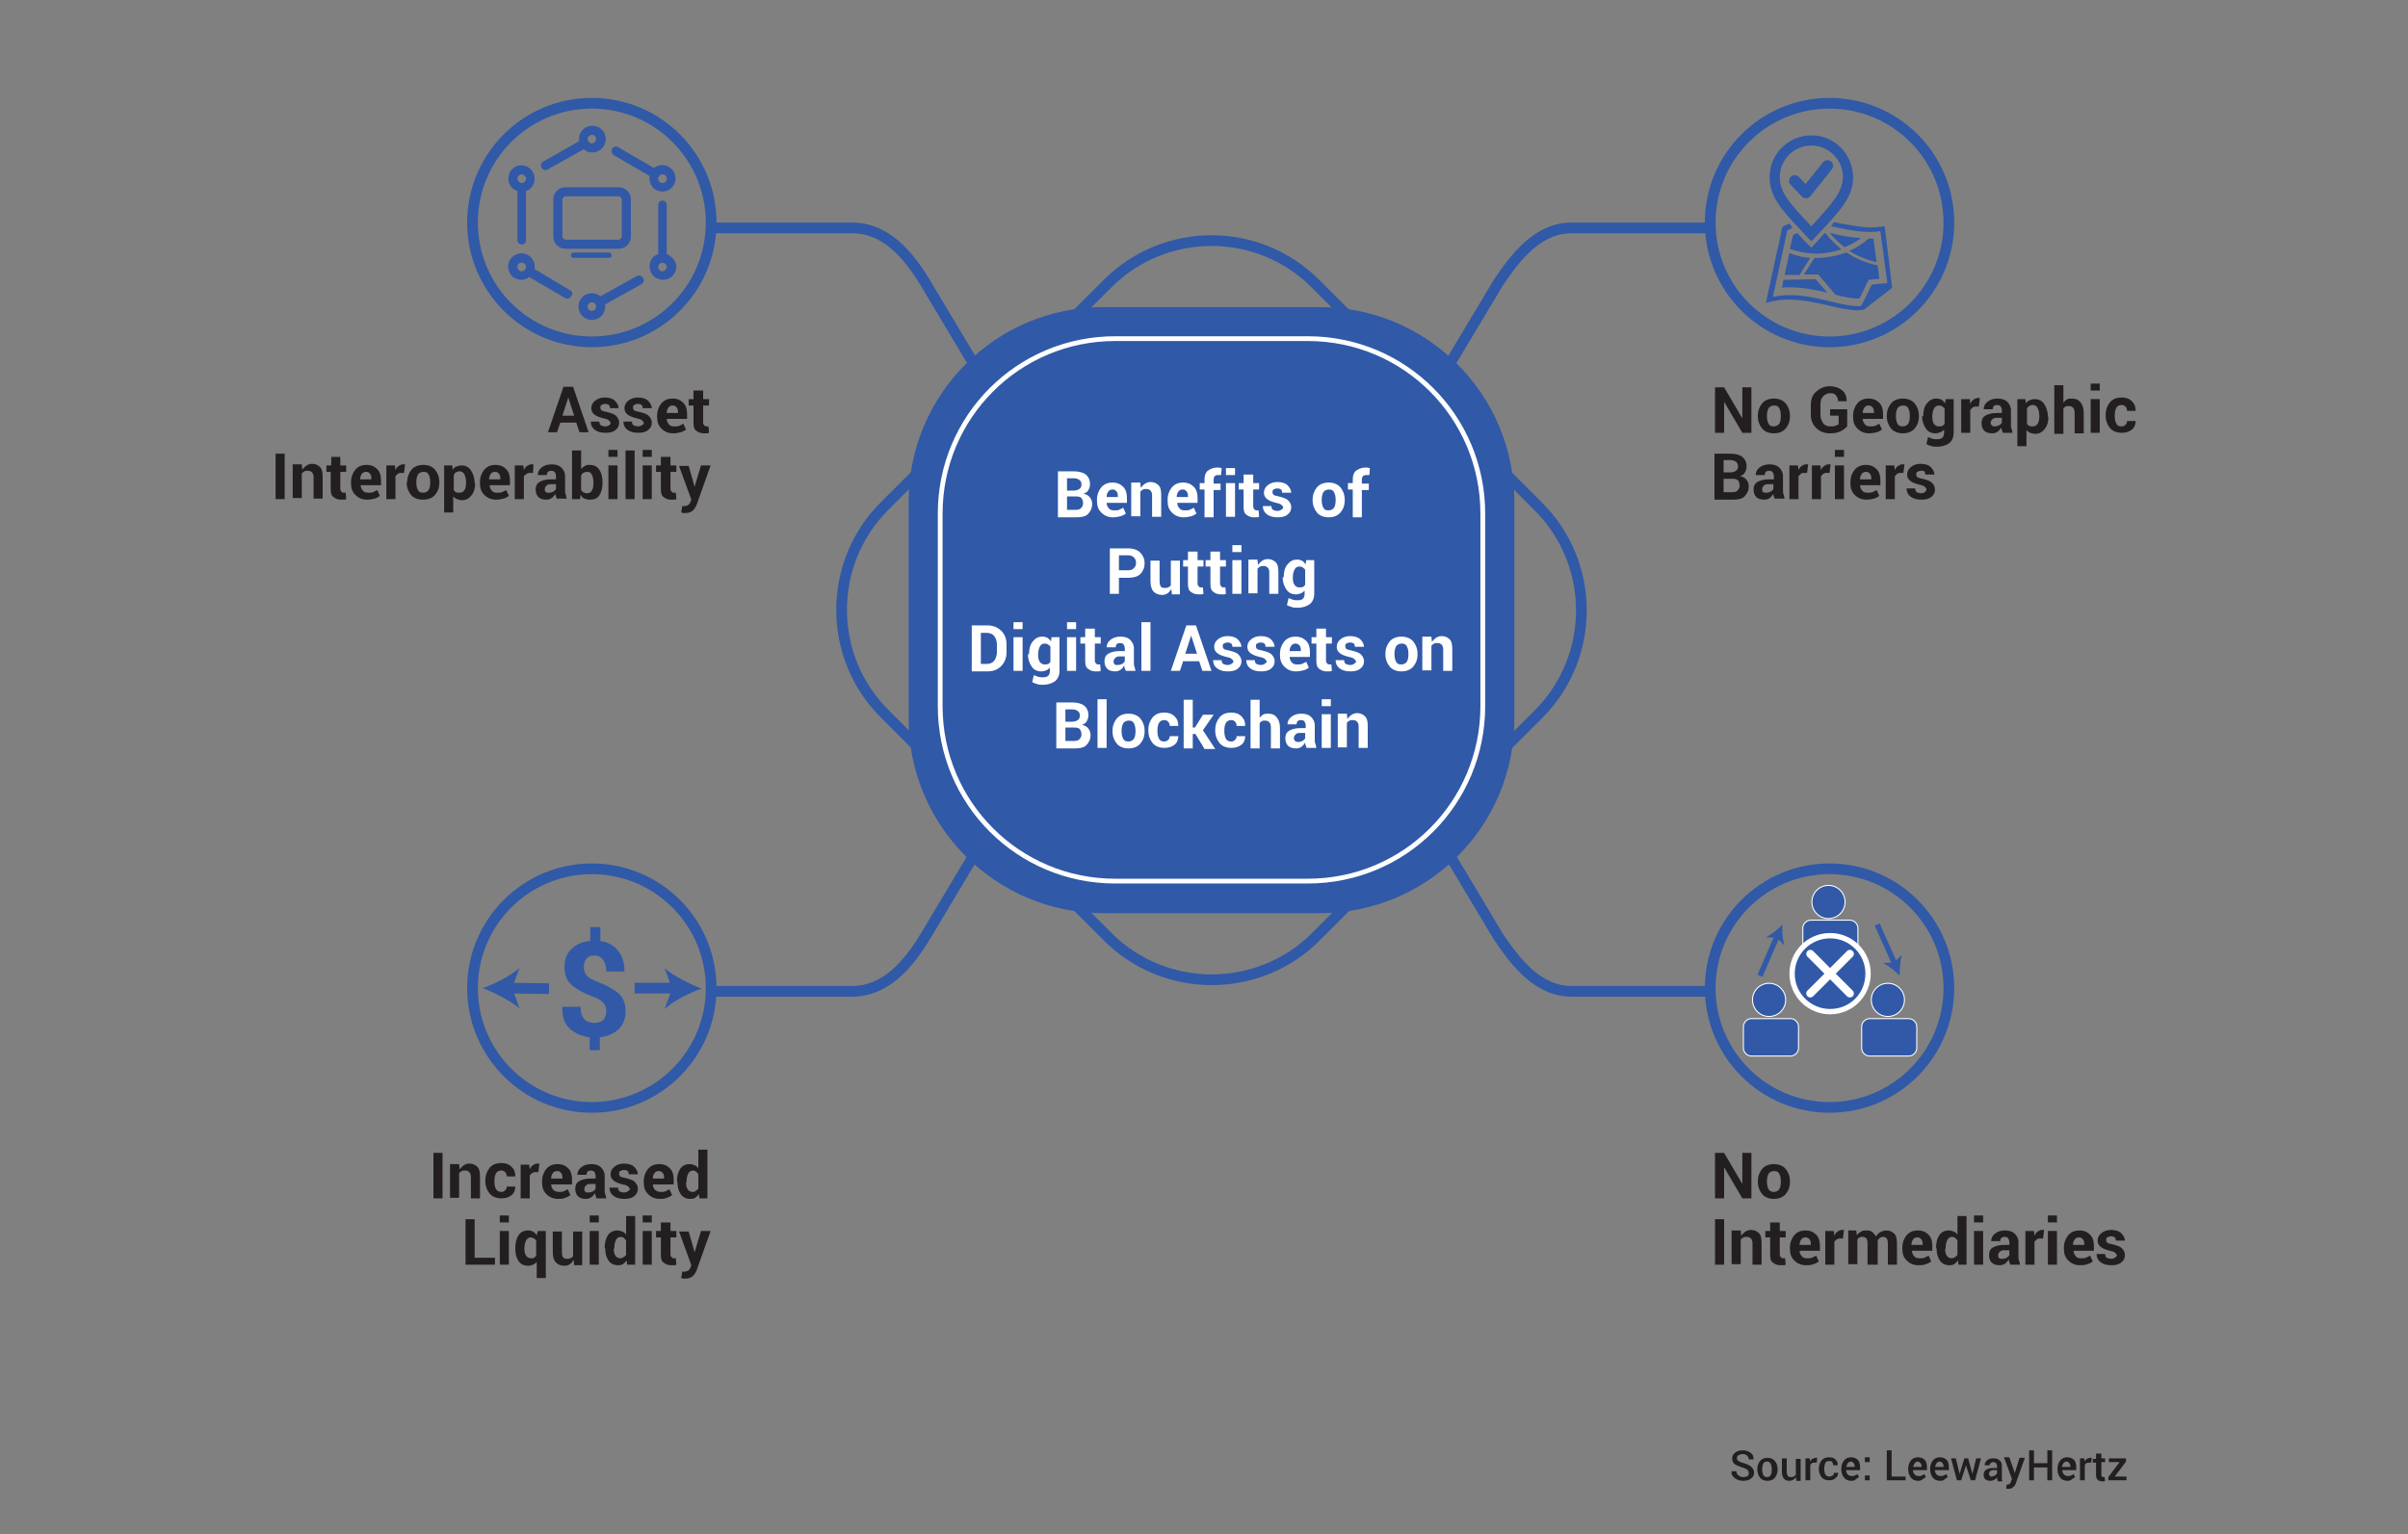 <?xml version="1.0" encoding="UTF-8"?> <!-- Generator: Adobe Illustrator 24.0.1, SVG Export Plug-In . SVG Version: 6.00 Build 0) --> <svg xmlns="http://www.w3.org/2000/svg" xmlns:xlink="http://www.w3.org/1999/xlink" version="1.1" x="0px" y="0px" viewBox="0 0 450 286.8" style="enable-background:new 0 0 450 286.8;" xml:space="preserve"><rect x="0" y="0" width="450" height="286.8" fill="#808080" stroke="none"/> <style type="text/css"> .st0{fill:#231F20;} .st1{fill:#3059A7;} .st2{fill:#FFFFFF;} .st3{fill:none;stroke:#3059A7;stroke-width:2;stroke-linecap:round;stroke-miterlimit:10;} .st4{fill:none;stroke:#3059A7;stroke-width:2;stroke-miterlimit:10;} .st5{fill:none;stroke:#FFFFFF;stroke-width:0.895;stroke-miterlimit:10;} .st6{fill:#3159A7;} .st7{fill:#3159A7;stroke:#FFFFFF;stroke-width:0.192;stroke-miterlimit:10;} .st8{fill:none;stroke:#3159A7;stroke-miterlimit:10;} .st9{fill:none;stroke:#FFFFFF;stroke-width:1.5;stroke-linecap:round;stroke-linejoin:round;stroke-miterlimit:10;} .st10{fill:none;stroke:#3159A7;stroke-width:2;stroke-miterlimit:10;} .st11{fill:none;stroke:#3059A7;stroke-width:2.108;stroke-linecap:round;stroke-linejoin:round;stroke-miterlimit:10;} </style> <g id="Art"> </g> <g id="Layer_1"> </g> <g id="_x3C_Layer_x3E_"> </g> <g id="Isolation_Mode"> </g> <g id="Øàð_1"> <g> <g> <path class="st0" d="M326.8,275.3c0-0.2-0.1-0.4-0.3-0.6c-0.2-0.1-0.5-0.3-0.9-0.4c-0.6-0.2-1.1-0.4-1.4-0.6s-0.5-0.6-0.5-1.1 c0-0.4,0.2-0.8,0.6-1.1s0.8-0.4,1.4-0.4c0.6,0,1.1,0.2,1.5,0.5c0.4,0.3,0.5,0.7,0.5,1.2l0,0h-0.9c0-0.3-0.1-0.5-0.3-0.7 c-0.2-0.2-0.5-0.3-0.8-0.3c-0.3,0-0.6,0.1-0.8,0.2c-0.2,0.1-0.3,0.3-0.3,0.6c0,0.2,0.1,0.4,0.3,0.5c0.2,0.1,0.5,0.3,1,0.4 c0.6,0.2,1.1,0.4,1.4,0.7c0.3,0.3,0.5,0.6,0.5,1.1c0,0.5-0.2,0.8-0.6,1.1s-0.9,0.4-1.5,0.4c-0.6,0-1.1-0.2-1.5-0.5 c-0.4-0.3-0.7-0.7-0.6-1.3l0,0h0.9c0,0.3,0.1,0.6,0.4,0.8s0.5,0.3,0.9,0.3c0.3,0,0.6-0.1,0.8-0.2S326.8,275.5,326.8,275.3z"></path> <path class="st0" d="M328.4,274.6c0-0.6,0.2-1.1,0.5-1.5c0.3-0.4,0.8-0.6,1.4-0.6c0.6,0,1.1,0.2,1.4,0.6c0.3,0.4,0.5,0.9,0.5,1.5 v0.1c0,0.6-0.2,1.1-0.5,1.5c-0.3,0.4-0.8,0.6-1.4,0.6c-0.6,0-1.1-0.2-1.4-0.6C328.6,275.8,328.4,275.3,328.4,274.6L328.4,274.6z M329.3,274.7c0,0.4,0.1,0.7,0.2,1c0.2,0.3,0.4,0.4,0.7,0.4c0.3,0,0.6-0.1,0.7-0.4c0.2-0.3,0.2-0.6,0.2-1v-0.1 c0-0.4-0.1-0.7-0.2-1c-0.2-0.3-0.4-0.4-0.7-0.4c-0.3,0-0.6,0.1-0.7,0.4C329.4,273.9,329.3,274.2,329.3,274.7L329.3,274.7z"></path> <path class="st0" d="M335.6,276.1c-0.1,0.2-0.3,0.4-0.5,0.5c-0.2,0.1-0.4,0.2-0.7,0.2c-0.4,0-0.8-0.1-1-0.4 c-0.3-0.3-0.4-0.7-0.4-1.3v-2.5h0.9v2.5c0,0.4,0.1,0.6,0.2,0.8c0.1,0.1,0.3,0.2,0.5,0.2c0.2,0,0.4,0,0.6-0.1 c0.2-0.1,0.3-0.2,0.4-0.3v-3h0.9v4.1h-0.8L335.6,276.1z"></path> <path class="st0" d="M339.5,273.4l-0.4,0c-0.2,0-0.3,0-0.5,0.1c-0.1,0.1-0.2,0.2-0.3,0.3v2.9h-0.9v-4.1h0.8l0.1,0.6 c0.1-0.2,0.2-0.4,0.4-0.5c0.2-0.1,0.4-0.2,0.6-0.2c0.1,0,0.1,0,0.2,0c0,0,0.1,0,0.1,0L339.5,273.4z"></path> <path class="st0" d="M341.9,276c0.2,0,0.4-0.1,0.6-0.2s0.2-0.3,0.2-0.5h0.8l0,0c0,0.4-0.1,0.7-0.5,1c-0.3,0.3-0.7,0.4-1.2,0.4 c-0.6,0-1.1-0.2-1.4-0.6s-0.5-0.9-0.5-1.5v-0.1c0-0.6,0.2-1.1,0.5-1.5c0.3-0.4,0.8-0.6,1.4-0.6c0.5,0,0.9,0.1,1.2,0.4 c0.3,0.3,0.5,0.7,0.4,1.1l0,0h-0.8c0-0.2-0.1-0.4-0.2-0.6s-0.3-0.2-0.6-0.2c-0.3,0-0.6,0.1-0.7,0.4c-0.1,0.3-0.2,0.6-0.2,1v0.1 c0,0.4,0.1,0.7,0.2,1C341.3,275.9,341.5,276,341.9,276z"></path> <path class="st0" d="M346,276.8c-0.6,0-1.1-0.2-1.4-0.6c-0.3-0.4-0.5-0.9-0.5-1.5v-0.2c0-0.6,0.2-1.1,0.5-1.5 c0.3-0.4,0.8-0.6,1.3-0.6c0.6,0,1,0.2,1.3,0.5c0.3,0.3,0.4,0.8,0.4,1.4v0.5h-2.6l0,0c0,0.3,0.1,0.6,0.3,0.8 c0.2,0.2,0.4,0.3,0.7,0.3c0.3,0,0.5,0,0.6-0.1c0.2-0.1,0.4-0.1,0.5-0.3l0.3,0.6c-0.2,0.1-0.4,0.3-0.6,0.4 C346.7,276.7,346.4,276.8,346,276.8z M345.9,273.2c-0.2,0-0.4,0.1-0.6,0.3c-0.1,0.2-0.2,0.4-0.3,0.7l0,0h1.6v-0.1 c0-0.3-0.1-0.5-0.2-0.6S346.2,273.2,345.9,273.2z"></path> <path class="st0" d="M349.4,273.3h-0.9v-0.9h0.9V273.3z M349.4,276.7h-0.9v-0.9h0.9V276.7z"></path> <path class="st0" d="M353.5,276h2.6v0.7h-3.5v-5.6h0.9V276z"></path> <path class="st0" d="M358.5,276.8c-0.6,0-1.1-0.2-1.4-0.6c-0.3-0.4-0.5-0.9-0.5-1.5v-0.2c0-0.6,0.2-1.1,0.5-1.5 c0.3-0.4,0.8-0.6,1.3-0.6c0.6,0,1,0.2,1.3,0.5c0.3,0.3,0.4,0.8,0.4,1.4v0.5h-2.6l0,0c0,0.3,0.1,0.6,0.3,0.8 c0.2,0.2,0.4,0.3,0.7,0.3c0.3,0,0.5,0,0.6-0.1c0.2-0.1,0.4-0.1,0.5-0.3l0.3,0.6c-0.2,0.1-0.4,0.3-0.6,0.4 C359.1,276.7,358.8,276.8,358.5,276.8z M358.4,273.2c-0.2,0-0.4,0.1-0.6,0.3c-0.1,0.2-0.2,0.4-0.3,0.7l0,0h1.6v-0.1 c0-0.3-0.1-0.5-0.2-0.6S358.6,273.2,358.4,273.2z"></path> <path class="st0" d="M362.6,276.8c-0.6,0-1.1-0.2-1.4-0.6c-0.3-0.4-0.5-0.9-0.5-1.5v-0.2c0-0.6,0.2-1.1,0.5-1.5 c0.3-0.4,0.8-0.6,1.3-0.6c0.6,0,1,0.2,1.3,0.5c0.3,0.3,0.4,0.8,0.4,1.4v0.5h-2.6l0,0c0,0.3,0.1,0.6,0.3,0.8 c0.2,0.2,0.4,0.3,0.7,0.3c0.3,0,0.5,0,0.6-0.1c0.2-0.1,0.4-0.1,0.5-0.3l0.3,0.6c-0.2,0.1-0.4,0.3-0.6,0.4 C363.3,276.7,363,276.8,362.6,276.8z M362.5,273.2c-0.2,0-0.4,0.1-0.6,0.3c-0.1,0.2-0.2,0.4-0.3,0.7l0,0h1.6v-0.1 c0-0.3-0.1-0.5-0.2-0.6S362.8,273.2,362.5,273.2z"></path> <path class="st0" d="M368.6,275.5L368.6,275.5l0.7-2.9h0.9l-1.1,4.1h-0.8l-0.9-2.8l0,0l0,0l-0.9,2.8h-0.8l-1.1-4.1h0.9l0.7,2.9 l0,0l0.9-2.9h0.7L368.6,275.5z"></path> <path class="st0" d="M373.3,276.7c0-0.1-0.1-0.2-0.1-0.3c0-0.1,0-0.2,0-0.3c-0.1,0.2-0.3,0.4-0.5,0.5c-0.2,0.1-0.4,0.2-0.7,0.2 c-0.4,0-0.8-0.1-1-0.3c-0.2-0.2-0.3-0.5-0.3-0.9c0-0.4,0.2-0.7,0.5-0.9c0.3-0.2,0.8-0.3,1.3-0.3h0.7v-0.4c0-0.2-0.1-0.4-0.2-0.5 c-0.1-0.1-0.3-0.2-0.5-0.2c-0.2,0-0.4,0.1-0.5,0.2c-0.1,0.1-0.2,0.2-0.2,0.4h-0.9l0,0c0-0.3,0.1-0.6,0.4-0.9 c0.3-0.3,0.7-0.4,1.2-0.4c0.5,0,0.9,0.1,1.2,0.4c0.3,0.2,0.4,0.6,0.4,1.1v1.8c0,0.2,0,0.3,0,0.5c0,0.2,0.1,0.3,0.1,0.5H373.3z M372.2,276c0.2,0,0.4-0.1,0.6-0.2c0.2-0.1,0.3-0.3,0.4-0.4v-0.6h-0.7c-0.3,0-0.5,0.1-0.6,0.2s-0.2,0.3-0.2,0.5 c0,0.2,0.1,0.3,0.2,0.4C371.9,276,372,276,372.2,276z"></path> <path class="st0" d="M376.4,275l0.1,0.4h0l0.9-2.9h1l-1.7,4.8c-0.1,0.3-0.3,0.5-0.5,0.7c-0.2,0.2-0.5,0.3-0.8,0.3 c-0.1,0-0.2,0-0.2,0c-0.1,0-0.2,0-0.3-0.1l0.1-0.7c0,0,0.1,0,0.1,0c0.1,0,0.1,0,0.1,0c0.2,0,0.3-0.1,0.4-0.2 c0.1-0.1,0.2-0.2,0.2-0.4l0.2-0.4l-1.5-4.1h1L376.4,275z"></path> <path class="st0" d="M383.5,276.7h-0.9v-2.4h-2.5v2.4h-0.9v-5.6h0.9v2.4h2.5v-2.4h0.9V276.7z"></path> <path class="st0" d="M386.4,276.8c-0.6,0-1.1-0.2-1.4-0.6c-0.3-0.4-0.5-0.9-0.5-1.5v-0.2c0-0.6,0.2-1.1,0.5-1.5 c0.3-0.4,0.8-0.6,1.3-0.6c0.6,0,1,0.2,1.3,0.5c0.3,0.3,0.4,0.8,0.4,1.4v0.5h-2.6l0,0c0,0.3,0.1,0.6,0.3,0.8 c0.2,0.2,0.4,0.3,0.7,0.3c0.3,0,0.5,0,0.6-0.1c0.2-0.1,0.4-0.1,0.5-0.3l0.3,0.6c-0.2,0.1-0.4,0.3-0.6,0.4 C387,276.7,386.7,276.8,386.4,276.8z M386.2,273.2c-0.2,0-0.4,0.1-0.6,0.3c-0.1,0.2-0.2,0.4-0.3,0.7l0,0h1.6v-0.1 c0-0.3-0.1-0.5-0.2-0.6S386.5,273.2,386.2,273.2z"></path> <path class="st0" d="M390.8,273.4l-0.4,0c-0.2,0-0.3,0-0.5,0.1c-0.1,0.1-0.2,0.2-0.3,0.3v2.9h-0.9v-4.1h0.8l0.1,0.6 c0.1-0.2,0.2-0.4,0.4-0.5c0.2-0.1,0.4-0.2,0.6-0.2c0.1,0,0.1,0,0.2,0c0,0,0.1,0,0.1,0L390.8,273.4z"></path> <path class="st0" d="M392.7,271.6v1h0.7v0.7h-0.7v2.3c0,0.2,0,0.3,0.1,0.4c0.1,0.1,0.2,0.1,0.3,0.1c0.1,0,0.1,0,0.1,0 c0,0,0.1,0,0.1,0l0.1,0.7c-0.1,0-0.2,0.1-0.3,0.1c-0.1,0-0.2,0-0.3,0c-0.3,0-0.6-0.1-0.8-0.3c-0.2-0.2-0.3-0.5-0.3-0.9v-2.3h-0.6 v-0.7h0.6v-1H392.7z"></path> <path class="st0" d="M395.2,276h2.2v0.7h-3.4v-0.6l2.1-2.8h-2v-0.7h3.2v0.6L395.2,276z"></path> </g> <path class="st1" d="M246.6,170.7h-40.4c-20.1,0-36.4-16.3-36.4-36.4V93.8c0-20.1,16.3-36.4,36.4-36.4h40.4 c20.1,0,36.4,16.3,36.4,36.4v40.4C283.1,154.4,266.8,170.7,246.6,170.7z"></path> <g> <g> <path class="st2" d="M197.7,96.6v-8.5h2.9c1,0,1.8,0.2,2.3,0.6s0.8,1,0.8,1.8c0,0.4-0.1,0.7-0.3,1.1s-0.5,0.5-0.9,0.7 c0.5,0.1,0.9,0.3,1.2,0.7s0.4,0.8,0.4,1.2c0,0.8-0.3,1.4-0.8,1.9s-1.3,0.6-2.3,0.6H197.7z M199.4,91.7h1.2 c0.5,0,0.8-0.1,1.1-0.3s0.4-0.5,0.4-0.8c0-0.4-0.1-0.7-0.4-0.9s-0.6-0.3-1.1-0.3h-1.2V91.7z M199.4,92.8v2.5h1.6 c0.5,0,0.8-0.1,1-0.3c0.2-0.2,0.4-0.5,0.4-0.9c0-0.4-0.1-0.7-0.3-1c-0.2-0.2-0.5-0.3-1-0.3H199.4z"></path> <path class="st2" d="M208,96.7c-0.9,0-1.6-0.3-2.2-0.9s-0.8-1.3-0.8-2.2v-0.2c0-0.9,0.3-1.7,0.8-2.3s1.2-0.9,2.1-0.9 c0.9,0,1.5,0.3,2,0.8s0.7,1.2,0.7,2.1V94h-3.8l0,0c0,0.4,0.2,0.8,0.4,1c0.2,0.3,0.6,0.4,1,0.4c0.4,0,0.7,0,0.9-0.1 s0.5-0.2,0.8-0.4l0.5,1.1c-0.3,0.2-0.6,0.4-1,0.5S208.5,96.7,208,96.7z M207.9,91.5c-0.3,0-0.6,0.1-0.8,0.4s-0.3,0.6-0.3,1l0,0 h2.1v-0.2c0-0.4-0.1-0.7-0.3-0.9S208.2,91.5,207.9,91.5z"></path> <path class="st2" d="M213.1,90.3l0.1,0.9c0.2-0.3,0.5-0.6,0.8-0.8s0.7-0.3,1-0.3c0.6,0,1.1,0.2,1.5,0.6s0.5,1,0.5,1.9v4h-1.7v-4 c0-0.4-0.1-0.7-0.3-0.9s-0.4-0.3-0.8-0.3c-0.2,0-0.4,0-0.6,0.1c-0.2,0.1-0.3,0.2-0.5,0.4v4.6h-1.7v-6.3H213.1z"></path> <path class="st2" d="M221.2,96.7c-0.9,0-1.6-0.3-2.2-0.9s-0.8-1.3-0.8-2.2v-0.2c0-0.9,0.3-1.7,0.8-2.3s1.2-0.9,2.1-0.9 c0.9,0,1.5,0.3,2,0.8s0.7,1.2,0.7,2.1V94h-3.8l0,0c0,0.4,0.2,0.8,0.4,1c0.2,0.3,0.6,0.4,1,0.4c0.4,0,0.7,0,0.9-0.1 s0.5-0.2,0.8-0.4l0.5,1.1c-0.3,0.2-0.6,0.4-1,0.5S221.7,96.7,221.2,96.7z M221,91.5c-0.3,0-0.6,0.1-0.8,0.4s-0.3,0.6-0.3,1l0,0 h2.1v-0.2c0-0.4-0.1-0.7-0.3-0.9S221.4,91.5,221,91.5z"></path> <path class="st2" d="M225.1,96.6v-5.1h-0.9v-1.2h0.9v-0.7c0-0.7,0.2-1.3,0.6-1.6s1-0.6,1.7-0.6c0.1,0,0.3,0,0.4,0 s0.3,0.1,0.5,0.1l-0.1,1.3c-0.1,0-0.2,0-0.3,0s-0.2,0-0.3,0c-0.3,0-0.5,0.1-0.6,0.2s-0.2,0.4-0.2,0.7v0.7h1.3v1.2h-1.3v5.1 H225.1z"></path> <path class="st2" d="M230.8,88.8h-1.7v-1.3h1.7V88.8z M230.8,96.6h-1.7v-6.3h1.7V96.6z"></path> <path class="st2" d="M234.2,88.7v1.6h1.1v1.2h-1.1v3.2c0,0.2,0.1,0.4,0.2,0.5s0.2,0.2,0.4,0.2c0.1,0,0.2,0,0.2,0s0.1,0,0.2,0 l0.1,1.2c-0.2,0.1-0.3,0.1-0.5,0.1s-0.3,0-0.5,0c-0.6,0-1-0.2-1.4-0.5s-0.5-0.8-0.5-1.5v-3.2h-0.9v-1.2h0.9v-1.6H234.2z"></path> <path class="st2" d="M239.8,94.9c0-0.2-0.1-0.3-0.3-0.5s-0.5-0.3-1-0.4c-0.8-0.2-1.3-0.4-1.7-0.7s-0.6-0.7-0.6-1.2 c0-0.5,0.2-1,0.7-1.4s1.1-0.6,1.8-0.6c0.8,0,1.5,0.2,1.9,0.6s0.7,0.9,0.7,1.4l0,0h-1.7c0-0.3-0.1-0.5-0.2-0.6s-0.4-0.2-0.7-0.2 c-0.3,0-0.5,0.1-0.7,0.2s-0.2,0.3-0.2,0.5c0,0.2,0.1,0.4,0.2,0.5s0.5,0.2,1,0.3c0.8,0.2,1.4,0.4,1.7,0.7s0.6,0.7,0.6,1.3 c0,0.6-0.2,1-0.7,1.4s-1.1,0.5-1.9,0.5c-0.8,0-1.5-0.2-2-0.6s-0.7-0.9-0.7-1.5l0,0h1.6c0,0.3,0.1,0.6,0.3,0.7s0.5,0.2,0.8,0.2 c0.3,0,0.6-0.1,0.7-0.2S239.8,95.1,239.8,94.9z"></path> <path class="st2" d="M245.3,93.4c0-0.9,0.3-1.7,0.8-2.3s1.3-0.9,2.2-0.9c0.9,0,1.7,0.3,2.2,0.9s0.8,1.4,0.8,2.3v0.1 c0,1-0.3,1.7-0.8,2.3s-1.3,0.9-2.2,0.9c-0.9,0-1.7-0.3-2.2-0.9s-0.8-1.4-0.8-2.3V93.4z M247,93.5c0,0.6,0.1,1,0.3,1.4 s0.5,0.5,1,0.5c0.4,0,0.8-0.2,1-0.5s0.3-0.8,0.3-1.4v-0.1c0-0.6-0.1-1-0.3-1.4c-0.2-0.4-0.5-0.5-1-0.5c-0.4,0-0.8,0.2-1,0.5 c-0.2,0.4-0.3,0.8-0.3,1.4V93.5z"></path> <path class="st2" d="M252.8,96.6v-5.1h-0.9v-1.2h0.9v-0.7c0-0.7,0.2-1.3,0.6-1.6s1-0.6,1.7-0.6c0.1,0,0.3,0,0.4,0 s0.3,0.1,0.5,0.1l-0.1,1.3c-0.1,0-0.2,0-0.3,0s-0.2,0-0.3,0c-0.3,0-0.5,0.1-0.6,0.2s-0.2,0.4-0.2,0.7v0.7h1.3v1.2h-1.3v5.1 H252.8z"></path> <path class="st2" d="M209.1,107.9v3.1h-1.7v-8.5h3.4c1,0,1.8,0.3,2.3,0.8s0.8,1.2,0.8,2s-0.3,1.5-0.8,2s-1.3,0.7-2.3,0.7H209.1z M209.1,106.6h1.7c0.5,0,0.8-0.1,1.1-0.4s0.4-0.6,0.4-1c0-0.4-0.1-0.7-0.4-1s-0.6-0.4-1.1-0.4h-1.7V106.6z"></path> <path class="st2" d="M218.9,110.1c-0.2,0.3-0.4,0.6-0.7,0.8s-0.6,0.3-1,0.3c-0.7,0-1.2-0.2-1.6-0.6s-0.6-1.1-0.6-2v-3.8h1.7v3.8 c0,0.5,0.1,0.8,0.2,1s0.4,0.3,0.7,0.3c0.3,0,0.5,0,0.7-0.1c0.2-0.1,0.4-0.2,0.5-0.4v-4.6h1.7v6.3h-1.5L218.9,110.1z"></path> <path class="st2" d="M223.8,103.1v1.6h1.1v1.2h-1.1v3.2c0,0.2,0.1,0.4,0.2,0.5s0.2,0.2,0.4,0.2c0.1,0,0.2,0,0.2,0s0.1,0,0.2,0 l0.1,1.2c-0.2,0.1-0.3,0.1-0.5,0.1s-0.3,0-0.5,0c-0.6,0-1-0.2-1.4-0.5s-0.5-0.8-0.5-1.5v-3.2h-0.9v-1.2h0.9v-1.6H223.8z"></path> <path class="st2" d="M228,103.1v1.6h1.1v1.2H228v3.2c0,0.2,0.1,0.4,0.2,0.5s0.2,0.2,0.4,0.2c0.1,0,0.2,0,0.2,0s0.1,0,0.2,0 l0.1,1.2c-0.2,0.1-0.3,0.1-0.5,0.1s-0.3,0-0.5,0c-0.6,0-1-0.2-1.4-0.5s-0.5-0.8-0.5-1.5v-3.2h-0.9v-1.2h0.9v-1.6H228z"></path> <path class="st2" d="M232,103.2h-1.7v-1.3h1.7V103.2z M232,111h-1.7v-6.3h1.7V111z"></path> <path class="st2" d="M235,104.7l0.1,0.9c0.2-0.3,0.5-0.6,0.8-0.8s0.7-0.3,1-0.3c0.6,0,1.1,0.2,1.5,0.6s0.5,1,0.5,1.9v4h-1.7v-4 c0-0.4-0.1-0.7-0.3-0.9s-0.4-0.3-0.8-0.3c-0.2,0-0.4,0-0.6,0.1c-0.2,0.1-0.3,0.2-0.5,0.4v4.6h-1.7v-6.3H235z"></path> <path class="st2" d="M239.9,107.9c0-1,0.2-1.8,0.7-2.4s1-0.9,1.8-0.9c0.4,0,0.7,0.1,0.9,0.2s0.5,0.4,0.7,0.7l0.1-0.8h1.5v6.3 c0,0.8-0.3,1.5-0.8,1.9s-1.3,0.7-2.3,0.7c-0.3,0-0.7,0-1-0.1s-0.7-0.2-1-0.4l0.3-1.3c0.3,0.1,0.5,0.2,0.8,0.3s0.6,0.1,0.9,0.1 c0.5,0,0.8-0.1,1-0.3s0.3-0.5,0.3-0.9v-0.6c-0.2,0.2-0.4,0.4-0.7,0.5s-0.5,0.2-0.9,0.2c-0.8,0-1.4-0.3-1.8-0.9s-0.7-1.3-0.7-2.3 V107.9z M241.6,108c0,0.6,0.1,1,0.3,1.3s0.5,0.5,0.9,0.5c0.3,0,0.5,0,0.7-0.1c0.2-0.1,0.3-0.2,0.4-0.4v-2.8 c-0.1-0.2-0.3-0.3-0.4-0.4s-0.4-0.2-0.7-0.2c-0.4,0-0.7,0.2-0.9,0.6s-0.3,0.9-0.3,1.5V108z"></path> <path class="st2" d="M181.6,125.4v-8.5h2.9c1,0,1.9,0.3,2.6,1s1,1.5,1,2.6v1.4c0,1-0.3,1.9-1,2.6s-1.5,1-2.6,1H181.6z M183.3,118.2v5.9h1.1c0.6,0,1.1-0.2,1.4-0.6s0.5-1,0.5-1.6v-1.4c0-0.7-0.2-1.2-0.5-1.6s-0.8-0.6-1.4-0.6H183.3z"></path> <path class="st2" d="M191.1,117.6h-1.7v-1.3h1.7V117.6z M191.1,125.4h-1.7v-6.3h1.7V125.4z"></path> <path class="st2" d="M192.3,122.3c0-1,0.2-1.8,0.7-2.4s1-0.9,1.8-0.9c0.4,0,0.7,0.1,0.9,0.2s0.5,0.4,0.7,0.7l0.1-0.8h1.5v6.3 c0,0.8-0.3,1.5-0.8,1.9s-1.3,0.7-2.3,0.7c-0.3,0-0.7,0-1-0.1s-0.7-0.2-1-0.4l0.3-1.3c0.3,0.1,0.5,0.2,0.8,0.3s0.6,0.1,0.9,0.1 c0.5,0,0.8-0.1,1-0.3s0.3-0.5,0.3-0.9v-0.6c-0.2,0.2-0.4,0.4-0.7,0.5s-0.5,0.2-0.9,0.2c-0.8,0-1.4-0.3-1.8-0.9s-0.7-1.3-0.7-2.3 V122.3z M194,122.4c0,0.6,0.1,1,0.3,1.3s0.5,0.5,0.9,0.5c0.3,0,0.5,0,0.7-0.1c0.2-0.1,0.3-0.2,0.4-0.4v-2.8 c-0.1-0.2-0.3-0.3-0.4-0.4s-0.4-0.2-0.7-0.2c-0.4,0-0.7,0.2-0.9,0.6s-0.3,0.9-0.3,1.5V122.4z"></path> <path class="st2" d="M201.1,117.6h-1.7v-1.3h1.7V117.6z M201.1,125.4h-1.7v-6.3h1.7V125.4z"></path> <path class="st2" d="M204.6,117.5v1.6h1.1v1.2h-1.1v3.2c0,0.2,0.1,0.4,0.2,0.5s0.2,0.2,0.4,0.2c0.1,0,0.2,0,0.2,0s0.1,0,0.2,0 l0.1,1.2c-0.2,0.1-0.3,0.1-0.5,0.1s-0.3,0-0.5,0c-0.6,0-1-0.2-1.4-0.5s-0.5-0.8-0.5-1.5v-3.2h-0.9v-1.2h0.9v-1.6H204.6z"></path> <path class="st2" d="M210.4,125.4c-0.1-0.1-0.1-0.3-0.2-0.5s-0.1-0.3-0.1-0.5c-0.2,0.3-0.4,0.6-0.7,0.8s-0.6,0.3-1,0.3 c-0.7,0-1.2-0.2-1.5-0.5s-0.5-0.8-0.5-1.4c0-0.6,0.2-1.1,0.7-1.4s1.2-0.5,2.1-0.5h1v-0.5c0-0.3-0.1-0.5-0.2-0.7 s-0.4-0.3-0.7-0.3c-0.3,0-0.5,0.1-0.6,0.2s-0.2,0.3-0.2,0.6l-1.7,0l0,0c0-0.5,0.2-1,0.7-1.4s1.1-0.6,1.9-0.6 c0.8,0,1.4,0.2,1.8,0.6s0.7,0.9,0.7,1.6v2.6c0,0.3,0,0.6,0.1,0.8s0.1,0.5,0.2,0.8H210.4z M208.9,124.3c0.3,0,0.6-0.1,0.8-0.2 s0.4-0.3,0.5-0.5v-0.9h-1c-0.4,0-0.6,0.1-0.8,0.3s-0.3,0.4-0.3,0.7c0,0.2,0.1,0.4,0.2,0.5S208.6,124.3,208.9,124.3z"></path> <path class="st2" d="M215,125.4h-1.7v-9.1h1.7V125.4z"></path> <path class="st2" d="M224.1,123.6h-3l-0.6,1.8h-1.7l2.9-8.5h1.8l2.9,8.5h-1.7L224.1,123.6z M221.5,122.2h2.2l-1.1-3.4h0 L221.5,122.2z"></path> <path class="st2" d="M230.5,123.7c0-0.2-0.1-0.3-0.3-0.5s-0.5-0.3-1-0.4c-0.8-0.2-1.3-0.4-1.7-0.7s-0.6-0.7-0.6-1.2 c0-0.5,0.2-1,0.7-1.4s1.1-0.6,1.8-0.6c0.8,0,1.5,0.2,1.9,0.6s0.7,0.9,0.7,1.4l0,0h-1.7c0-0.3-0.1-0.5-0.2-0.6s-0.4-0.2-0.7-0.2 c-0.3,0-0.5,0.1-0.7,0.2s-0.2,0.3-0.2,0.5c0,0.2,0.1,0.4,0.2,0.5s0.5,0.2,1,0.3c0.8,0.2,1.4,0.4,1.7,0.7s0.6,0.7,0.6,1.3 c0,0.6-0.2,1-0.7,1.4s-1.1,0.5-1.9,0.5c-0.8,0-1.5-0.2-2-0.6s-0.7-0.9-0.7-1.5l0,0h1.6c0,0.3,0.1,0.6,0.3,0.7s0.5,0.2,0.8,0.2 c0.3,0,0.6-0.1,0.7-0.2S230.5,123.9,230.5,123.7z"></path> <path class="st2" d="M236.7,123.7c0-0.2-0.1-0.3-0.3-0.5s-0.5-0.3-1-0.4c-0.8-0.2-1.3-0.4-1.7-0.7s-0.6-0.7-0.6-1.2 c0-0.5,0.2-1,0.7-1.4s1.1-0.6,1.8-0.6c0.8,0,1.5,0.2,1.9,0.6s0.7,0.9,0.7,1.4l0,0h-1.7c0-0.3-0.1-0.5-0.2-0.6s-0.4-0.2-0.7-0.2 c-0.3,0-0.5,0.1-0.7,0.2s-0.2,0.3-0.2,0.5c0,0.2,0.1,0.4,0.2,0.5s0.5,0.2,1,0.3c0.8,0.2,1.4,0.4,1.7,0.7s0.6,0.7,0.6,1.3 c0,0.6-0.2,1-0.7,1.4s-1.1,0.5-1.9,0.5c-0.8,0-1.5-0.2-2-0.6s-0.7-0.9-0.7-1.5l0,0h1.6c0,0.3,0.1,0.6,0.3,0.7s0.5,0.2,0.8,0.2 c0.3,0,0.6-0.1,0.7-0.2S236.7,123.9,236.7,123.7z"></path> <path class="st2" d="M242.2,125.5c-0.9,0-1.6-0.3-2.2-0.9s-0.8-1.3-0.8-2.2v-0.2c0-0.9,0.3-1.7,0.8-2.3s1.2-0.9,2.1-0.9 c0.9,0,1.5,0.3,2,0.8s0.7,1.2,0.7,2.1v0.9H241l0,0c0,0.4,0.2,0.8,0.4,1c0.2,0.3,0.6,0.4,1,0.4c0.4,0,0.7,0,0.9-0.1 s0.5-0.2,0.8-0.4l0.5,1.1c-0.3,0.2-0.6,0.4-1,0.5S242.7,125.5,242.2,125.5z M242.1,120.3c-0.3,0-0.6,0.1-0.8,0.4s-0.3,0.6-0.3,1 l0,0h2.1v-0.2c0-0.4-0.1-0.7-0.3-0.9S242.4,120.3,242.1,120.3z"></path> <path class="st2" d="M247.8,117.5v1.6h1.1v1.2h-1.1v3.2c0,0.2,0.1,0.4,0.2,0.5s0.2,0.2,0.4,0.2c0.1,0,0.2,0,0.2,0s0.1,0,0.2,0 l0.1,1.2c-0.2,0.1-0.3,0.1-0.5,0.1s-0.3,0-0.5,0c-0.6,0-1-0.2-1.4-0.5s-0.5-0.8-0.5-1.5v-3.2h-0.9v-1.2h0.9v-1.6H247.8z"></path> <path class="st2" d="M253.4,123.7c0-0.2-0.1-0.3-0.3-0.5s-0.5-0.3-1-0.4c-0.8-0.2-1.3-0.4-1.7-0.7s-0.6-0.7-0.6-1.2 c0-0.5,0.2-1,0.7-1.4s1.1-0.6,1.8-0.6c0.8,0,1.5,0.2,1.9,0.6s0.7,0.9,0.7,1.4l0,0h-1.7c0-0.3-0.1-0.5-0.2-0.6s-0.4-0.2-0.7-0.2 c-0.3,0-0.5,0.1-0.7,0.2s-0.2,0.3-0.2,0.5c0,0.2,0.1,0.4,0.2,0.5s0.5,0.2,1,0.3c0.8,0.2,1.4,0.4,1.7,0.7s0.6,0.7,0.6,1.3 c0,0.6-0.2,1-0.7,1.4s-1.1,0.5-1.9,0.5c-0.8,0-1.5-0.2-2-0.6s-0.7-0.9-0.7-1.5l0,0h1.6c0,0.3,0.1,0.6,0.3,0.7s0.5,0.2,0.8,0.2 c0.3,0,0.6-0.1,0.7-0.2S253.4,123.9,253.4,123.7z"></path> <path class="st2" d="M258.9,122.2c0-0.9,0.3-1.7,0.8-2.3s1.3-0.9,2.2-0.9c0.9,0,1.7,0.3,2.2,0.9s0.8,1.4,0.8,2.3v0.1 c0,1-0.3,1.7-0.8,2.3s-1.3,0.9-2.2,0.9c-0.9,0-1.7-0.3-2.2-0.9s-0.8-1.4-0.8-2.3V122.2z M260.6,122.3c0,0.6,0.1,1,0.3,1.4 s0.5,0.5,1,0.5c0.4,0,0.8-0.2,1-0.5s0.3-0.8,0.3-1.4v-0.1c0-0.6-0.1-1-0.3-1.4c-0.2-0.4-0.5-0.5-1-0.5c-0.4,0-0.8,0.2-1,0.5 c-0.2,0.4-0.3,0.8-0.3,1.4V122.3z"></path> <path class="st2" d="M267.5,119.1l0.1,0.9c0.2-0.3,0.5-0.6,0.8-0.8s0.7-0.3,1-0.3c0.6,0,1.1,0.2,1.5,0.6s0.5,1,0.5,1.9v4h-1.7 v-4c0-0.4-0.1-0.7-0.3-0.9s-0.4-0.3-0.8-0.3c-0.2,0-0.4,0-0.6,0.1c-0.2,0.1-0.3,0.2-0.5,0.4v4.6h-1.7v-6.3H267.5z"></path> <path class="st2" d="M197.4,139.8v-8.5h2.9c1,0,1.8,0.2,2.3,0.6s0.8,1,0.8,1.8c0,0.4-0.1,0.7-0.3,1.1s-0.5,0.5-0.9,0.7 c0.5,0.1,0.9,0.3,1.2,0.7s0.4,0.8,0.4,1.2c0,0.8-0.3,1.4-0.8,1.9s-1.3,0.6-2.3,0.6H197.4z M199.1,134.9h1.2 c0.5,0,0.8-0.1,1.1-0.3s0.4-0.5,0.4-0.8c0-0.4-0.1-0.7-0.4-0.9s-0.6-0.3-1.1-0.3h-1.2V134.9z M199.1,136v2.5h1.6 c0.5,0,0.8-0.1,1-0.3c0.2-0.2,0.4-0.5,0.4-0.9c0-0.4-0.1-0.7-0.3-1c-0.2-0.2-0.5-0.3-1-0.3H199.1z"></path> <path class="st2" d="M206.8,139.8h-1.7v-9.1h1.7V139.8z"></path> <path class="st2" d="M207.9,136.6c0-0.9,0.3-1.7,0.8-2.3s1.3-0.9,2.2-0.9c0.9,0,1.7,0.3,2.2,0.9s0.8,1.4,0.8,2.3v0.1 c0,1-0.3,1.7-0.8,2.3s-1.3,0.9-2.2,0.9c-0.9,0-1.7-0.3-2.2-0.9s-0.8-1.4-0.8-2.3V136.6z M209.6,136.7c0,0.6,0.1,1,0.3,1.4 s0.5,0.5,1,0.5c0.4,0,0.8-0.2,1-0.5s0.3-0.8,0.3-1.4v-0.1c0-0.6-0.1-1-0.3-1.4c-0.2-0.4-0.5-0.5-1-0.5c-0.4,0-0.8,0.2-1,0.5 c-0.2,0.4-0.3,0.8-0.3,1.4V136.7z"></path> <path class="st2" d="M217.6,138.6c0.3,0,0.5-0.1,0.7-0.3c0.2-0.2,0.3-0.4,0.3-0.7h1.6l0,0c0,0.6-0.2,1.2-0.7,1.6 s-1.1,0.6-1.9,0.6c-0.9,0-1.7-0.3-2.2-0.9s-0.8-1.4-0.8-2.3v-0.2c0-0.9,0.3-1.7,0.8-2.3s1.2-0.9,2.2-0.9c0.8,0,1.4,0.2,1.9,0.7 s0.7,1,0.7,1.8l0,0h-1.6c0-0.3-0.1-0.6-0.3-0.8s-0.4-0.3-0.7-0.3c-0.5,0-0.8,0.2-1,0.5c-0.2,0.4-0.3,0.8-0.3,1.4v0.2 c0,0.6,0.1,1,0.3,1.4S217.2,138.6,217.6,138.6z"></path> <path class="st2" d="M223.4,137.2h-0.5v2.7h-1.7v-9.1h1.7v5.2h0.4l1.5-2.4h2l-2,2.9l2.3,3.5h-2L223.4,137.2z"></path> <path class="st2" d="M230.1,138.6c0.3,0,0.5-0.1,0.7-0.3c0.2-0.2,0.3-0.4,0.3-0.7h1.6l0,0c0,0.6-0.2,1.2-0.7,1.6 s-1.1,0.6-1.9,0.6c-0.9,0-1.7-0.3-2.2-0.9s-0.8-1.4-0.8-2.3v-0.2c0-0.9,0.3-1.7,0.8-2.3s1.2-0.9,2.2-0.9c0.8,0,1.4,0.2,1.9,0.7 s0.7,1,0.7,1.8l0,0h-1.6c0-0.3-0.1-0.6-0.3-0.8s-0.4-0.3-0.7-0.3c-0.5,0-0.8,0.2-1,0.5c-0.2,0.4-0.3,0.8-0.3,1.4v0.2 c0,0.6,0.1,1,0.3,1.4S229.7,138.6,230.1,138.6z"></path> <path class="st2" d="M235.3,134.3c0.2-0.3,0.4-0.5,0.7-0.7s0.6-0.2,1-0.2c0.7,0,1.2,0.2,1.6,0.7s0.6,1.1,0.6,2v3.8h-1.7V136 c0-0.5-0.1-0.8-0.3-1c-0.2-0.2-0.4-0.3-0.8-0.3c-0.2,0-0.4,0-0.6,0.1c-0.2,0.1-0.3,0.2-0.4,0.4v4.7h-1.7v-9.1h1.7V134.3z"></path> <path class="st2" d="M244.2,139.8c-0.1-0.1-0.1-0.3-0.2-0.5s-0.1-0.3-0.1-0.5c-0.2,0.3-0.4,0.6-0.7,0.8s-0.6,0.3-1,0.3 c-0.7,0-1.2-0.2-1.5-0.5s-0.5-0.8-0.5-1.4c0-0.6,0.2-1.1,0.7-1.4s1.2-0.5,2.1-0.5h1v-0.5c0-0.3-0.1-0.5-0.2-0.7 s-0.4-0.3-0.7-0.3c-0.3,0-0.5,0.1-0.6,0.2s-0.2,0.3-0.2,0.6l-1.7,0l0,0c0-0.5,0.2-1,0.7-1.4s1.1-0.6,1.9-0.6 c0.8,0,1.4,0.2,1.8,0.6s0.7,0.9,0.7,1.6v2.6c0,0.3,0,0.6,0.1,0.8s0.1,0.5,0.2,0.8H244.2z M242.6,138.7c0.3,0,0.6-0.1,0.8-0.2 s0.4-0.3,0.5-0.5V137h-1c-0.4,0-0.6,0.1-0.8,0.3s-0.3,0.4-0.3,0.7c0,0.2,0.1,0.4,0.2,0.5S242.4,138.7,242.6,138.7z"></path> <path class="st2" d="M248.7,132H247v-1.3h1.7V132z M248.7,139.8H247v-6.3h1.7V139.8z"></path> <path class="st2" d="M251.7,133.5l0.1,0.9c0.2-0.3,0.5-0.6,0.8-0.8s0.7-0.3,1-0.3c0.6,0,1.1,0.2,1.5,0.6s0.5,1,0.5,1.9v4h-1.7 v-4c0-0.4-0.1-0.7-0.3-0.9s-0.4-0.3-0.8-0.3c-0.2,0-0.4,0-0.6,0.1c-0.2,0.1-0.3,0.2-0.5,0.4v4.6h-1.7v-6.3H251.7z"></path> </g> </g> <path class="st3" d="M319.6,42.6h-25.9c-6.4,0-10.6,5.6-13.8,10.4l-11.3,18.9"></path> <path class="st3" d="M133.3,42.6h25.9c6.4,0,10.6,5.1,13.8,10.4l11.3,18.9"></path> <path class="st3" d="M319.6,185.3h-25.9c-6.4,0-10.6-5.6-13.8-10.4L268.6,156"></path> <path class="st3" d="M133.3,185.3h25.9c6.4,0,10.6-5.1,13.8-10.4l11.3-18.9"></path> <path class="st4" d="M207,175.1l-41.7-41.7c-10.7-10.7-10.7-28.1,0-38.8L207,53c10.7-10.7,28.1-10.7,38.8,0l41.7,41.7 c10.7,10.7,10.7,28.1,0,38.8l-41.7,41.7C235.1,185.8,217.7,185.8,207,175.1z"></path> <path class="st5" d="M244.4,164.7h-36c-18.1,0-32.7-14.6-32.7-32.7V96c0-18.1,14.6-32.7,32.7-32.7h36c18.1,0,32.7,14.6,32.7,32.7 v36C277.1,150.1,262.5,164.7,244.4,164.7z"></path> <g> <path class="st0" d="M327.3,80.9h-1.7l-3.4-5.8l0,0v5.8h-1.7v-8.5h1.7l3.4,5.8l0,0v-5.8h1.7V80.9z"></path> <path class="st0" d="M328.5,77.7c0-0.9,0.3-1.7,0.8-2.3s1.3-0.9,2.2-0.9c0.9,0,1.7,0.3,2.2,0.9s0.8,1.4,0.8,2.3v0.1 c0,1-0.3,1.7-0.8,2.3s-1.3,0.9-2.2,0.9c-0.9,0-1.7-0.3-2.2-0.9s-0.8-1.4-0.8-2.3V77.7z M330.2,77.8c0,0.6,0.1,1,0.3,1.4 s0.5,0.5,1,0.5c0.4,0,0.8-0.2,1-0.5s0.3-0.8,0.3-1.4v-0.1c0-0.6-0.1-1-0.3-1.4c-0.2-0.4-0.5-0.5-1-0.5c-0.4,0-0.8,0.2-1,0.5 c-0.2,0.4-0.3,0.8-0.3,1.4V77.8z"></path> <path class="st0" d="M345.2,79.7c-0.3,0.3-0.6,0.6-1.2,0.9s-1.2,0.4-2,0.4c-1,0-1.9-0.3-2.6-1s-1-1.5-1-2.5v-1.8 c0-1,0.3-1.9,1-2.5s1.5-1,2.5-1c1,0,1.8,0.3,2.4,0.8s0.8,1.2,0.8,2l0,0h-1.6c0-0.5-0.2-0.8-0.4-1.1s-0.6-0.4-1.1-0.4 c-0.5,0-0.9,0.2-1.3,0.6s-0.5,0.9-0.5,1.6v1.8c0,0.6,0.2,1.2,0.5,1.6c0.3,0.4,0.8,0.6,1.3,0.6c0.4,0,0.7,0,1-0.1 c0.2-0.1,0.4-0.2,0.6-0.3v-1.6H342v-1.2h3.2V79.7z"></path> <path class="st0" d="M349.3,81c-0.9,0-1.6-0.3-2.2-0.9s-0.8-1.3-0.8-2.2v-0.2c0-0.9,0.3-1.7,0.8-2.3s1.2-0.9,2.1-0.9 c0.9,0,1.5,0.3,2,0.8s0.7,1.2,0.7,2.1v0.9h-3.8l0,0c0,0.4,0.2,0.8,0.4,1c0.2,0.3,0.6,0.4,1,0.4c0.4,0,0.7,0,0.9-0.1 s0.5-0.2,0.8-0.4l0.5,1.1c-0.3,0.2-0.6,0.4-1,0.5S349.8,81,349.3,81z M349.2,75.8c-0.3,0-0.6,0.1-0.8,0.4s-0.3,0.6-0.3,1l0,0h2.1 v-0.2c0-0.4-0.1-0.7-0.3-0.9S349.5,75.8,349.2,75.8z"></path> <path class="st0" d="M352.6,77.7c0-0.9,0.3-1.7,0.8-2.3s1.3-0.9,2.2-0.9c0.9,0,1.7,0.3,2.2,0.9s0.8,1.4,0.8,2.3v0.1 c0,1-0.3,1.7-0.8,2.3s-1.3,0.9-2.2,0.9c-0.9,0-1.7-0.3-2.2-0.9s-0.8-1.4-0.8-2.3V77.7z M354.3,77.8c0,0.6,0.1,1,0.3,1.4 s0.5,0.5,1,0.5c0.4,0,0.8-0.2,1-0.5s0.3-0.8,0.3-1.4v-0.1c0-0.6-0.1-1-0.3-1.4c-0.2-0.4-0.5-0.5-1-0.5c-0.4,0-0.8,0.2-1,0.5 c-0.2,0.4-0.3,0.8-0.3,1.4V77.8z"></path> <path class="st0" d="M359.4,77.8c0-1,0.2-1.8,0.7-2.4s1-0.9,1.8-0.9c0.4,0,0.7,0.1,0.9,0.2s0.5,0.4,0.7,0.7l0.1-0.8h1.5v6.3 c0,0.8-0.3,1.5-0.8,1.9s-1.3,0.7-2.3,0.7c-0.3,0-0.7,0-1-0.1s-0.7-0.2-1-0.4l0.3-1.3c0.3,0.1,0.5,0.2,0.8,0.3s0.6,0.1,0.9,0.1 c0.5,0,0.8-0.1,1-0.3s0.3-0.5,0.3-0.9v-0.6c-0.2,0.2-0.4,0.4-0.7,0.5s-0.5,0.2-0.9,0.2c-0.8,0-1.4-0.3-1.8-0.9s-0.7-1.3-0.7-2.3 V77.8z M361.1,77.9c0,0.6,0.1,1,0.3,1.3s0.5,0.5,0.9,0.5c0.3,0,0.5,0,0.7-0.1c0.2-0.1,0.3-0.2,0.4-0.4v-2.8 c-0.1-0.2-0.3-0.3-0.4-0.4s-0.4-0.2-0.7-0.2c-0.4,0-0.7,0.2-0.9,0.6s-0.3,0.9-0.3,1.5V77.9z"></path> <path class="st0" d="M369.8,76l-0.6,0c-0.3,0-0.5,0.1-0.6,0.2s-0.3,0.3-0.4,0.4v4.3h-1.7v-6.3h1.6l0.1,0.9 c0.1-0.3,0.3-0.6,0.6-0.8s0.5-0.3,0.8-0.3c0.1,0,0.2,0,0.2,0s0.1,0,0.2,0L369.8,76z"></path> <path class="st0" d="M374.3,80.9c-0.1-0.1-0.1-0.3-0.2-0.5s-0.1-0.3-0.1-0.5c-0.2,0.3-0.4,0.6-0.7,0.8s-0.6,0.3-1,0.3 c-0.7,0-1.2-0.2-1.5-0.5s-0.5-0.8-0.5-1.4c0-0.6,0.2-1.1,0.7-1.4s1.2-0.5,2.1-0.5h1v-0.5c0-0.3-0.1-0.5-0.2-0.7s-0.4-0.3-0.7-0.3 c-0.3,0-0.5,0.1-0.6,0.2s-0.2,0.3-0.2,0.6l-1.7,0l0,0c0-0.5,0.2-1,0.7-1.4s1.1-0.6,1.9-0.6c0.8,0,1.4,0.2,1.8,0.6 s0.7,0.9,0.7,1.6v2.6c0,0.3,0,0.6,0.1,0.8s0.1,0.5,0.2,0.8H374.3z M372.8,79.7c0.3,0,0.6-0.1,0.8-0.2s0.4-0.3,0.5-0.5v-0.9h-1 c-0.4,0-0.6,0.1-0.8,0.3S372,78.8,372,79c0,0.2,0.1,0.4,0.2,0.5S372.5,79.7,372.8,79.7z"></path> <path class="st0" d="M382.8,77.9c0,0.9-0.2,1.7-0.7,2.3s-1,0.9-1.8,0.9c-0.3,0-0.6-0.1-0.9-0.2s-0.5-0.3-0.7-0.5v3h-1.7v-8.8h1.5 l0.1,0.8c0.2-0.3,0.4-0.5,0.7-0.6s0.6-0.2,0.9-0.2c0.8,0,1.4,0.3,1.8,0.9s0.7,1.4,0.7,2.4V77.9z M381.1,77.8 c0-0.6-0.1-1.1-0.3-1.5s-0.5-0.6-0.9-0.6c-0.3,0-0.5,0.1-0.7,0.2c-0.2,0.1-0.3,0.3-0.4,0.5v2.8c0.1,0.2,0.2,0.3,0.4,0.4 c0.2,0.1,0.4,0.1,0.7,0.1c0.4,0,0.7-0.2,0.9-0.5c0.2-0.3,0.3-0.8,0.3-1.3V77.8z"></path> <path class="st0" d="M385.5,75.4c0.2-0.3,0.4-0.5,0.7-0.7s0.6-0.2,1-0.2c0.7,0,1.2,0.2,1.6,0.7s0.6,1.1,0.6,2v3.8h-1.7v-3.8 c0-0.5-0.1-0.8-0.3-1c-0.2-0.2-0.4-0.3-0.8-0.3c-0.2,0-0.4,0-0.6,0.1c-0.2,0.1-0.3,0.2-0.4,0.4v4.7h-1.7v-9.1h1.7V75.4z"></path> <path class="st0" d="M392.4,73h-1.7v-1.3h1.7V73z M392.4,80.9h-1.7v-6.3h1.7V80.9z"></path> <path class="st0" d="M396.5,79.7c0.3,0,0.5-0.1,0.7-0.3c0.2-0.2,0.3-0.4,0.3-0.7h1.6l0,0c0,0.6-0.2,1.2-0.7,1.6s-1.1,0.6-1.9,0.6 c-0.9,0-1.7-0.3-2.2-0.9s-0.8-1.4-0.8-2.3v-0.2c0-0.9,0.3-1.7,0.8-2.3s1.2-0.9,2.2-0.9c0.8,0,1.4,0.2,1.9,0.7s0.7,1,0.7,1.8l0,0 h-1.6c0-0.3-0.1-0.6-0.3-0.8s-0.4-0.3-0.7-0.3c-0.5,0-0.8,0.2-1,0.5c-0.2,0.4-0.3,0.8-0.3,1.4v0.2c0,0.6,0.1,1,0.3,1.4 S396,79.7,396.5,79.7z"></path> <path class="st0" d="M320.4,93.3v-8.5h2.9c1,0,1.8,0.2,2.3,0.6s0.8,1,0.8,1.8c0,0.4-0.1,0.7-0.3,1.1s-0.5,0.5-0.9,0.7 c0.5,0.1,0.9,0.3,1.2,0.7s0.4,0.8,0.4,1.2c0,0.8-0.3,1.4-0.8,1.9s-1.3,0.6-2.3,0.6H320.4z M322.1,88.3h1.2c0.5,0,0.8-0.1,1.1-0.3 s0.4-0.5,0.4-0.8c0-0.4-0.1-0.7-0.4-0.9s-0.6-0.3-1.1-0.3h-1.2V88.3z M322.1,89.5V92h1.6c0.5,0,0.8-0.1,1-0.3 c0.2-0.2,0.4-0.5,0.4-0.9c0-0.4-0.1-0.7-0.3-1c-0.2-0.2-0.5-0.3-1-0.3H322.1z"></path> <path class="st0" d="M331.7,93.3c-0.1-0.1-0.1-0.3-0.2-0.5s-0.1-0.3-0.1-0.5c-0.2,0.3-0.4,0.6-0.7,0.8s-0.6,0.3-1,0.3 c-0.7,0-1.2-0.2-1.5-0.5s-0.5-0.8-0.5-1.4c0-0.6,0.2-1.1,0.7-1.4s1.2-0.5,2.1-0.5h1V89c0-0.3-0.1-0.5-0.2-0.7s-0.4-0.3-0.7-0.3 c-0.3,0-0.5,0.1-0.6,0.2s-0.2,0.3-0.2,0.6l-1.7,0l0,0c0-0.5,0.2-1,0.7-1.4s1.1-0.6,1.9-0.6c0.8,0,1.4,0.2,1.8,0.6 s0.7,0.9,0.7,1.6v2.6c0,0.3,0,0.6,0.1,0.8s0.1,0.5,0.2,0.8H331.7z M330.1,92.1c0.3,0,0.6-0.1,0.8-0.2s0.4-0.3,0.5-0.5v-0.9h-1 c-0.4,0-0.6,0.1-0.8,0.3s-0.3,0.4-0.3,0.7c0,0.2,0.1,0.4,0.2,0.5S329.9,92.1,330.1,92.1z"></path> <path class="st0" d="M337.7,88.4l-0.6,0c-0.3,0-0.5,0.1-0.6,0.2s-0.3,0.3-0.4,0.4v4.3h-1.7v-6.3h1.6l0.1,0.9 c0.1-0.3,0.3-0.6,0.6-0.8s0.5-0.3,0.8-0.3c0.1,0,0.2,0,0.2,0s0.1,0,0.2,0L337.7,88.4z"></path> <path class="st0" d="M341.9,88.4l-0.6,0c-0.3,0-0.5,0.1-0.6,0.2s-0.3,0.3-0.4,0.4v4.3h-1.7v-6.3h1.6l0.1,0.9 c0.1-0.3,0.3-0.6,0.6-0.8s0.5-0.3,0.8-0.3c0.1,0,0.2,0,0.2,0s0.1,0,0.2,0L341.9,88.4z"></path> <path class="st0" d="M344.6,85.4h-1.7v-1.3h1.7V85.4z M344.6,93.3h-1.7v-6.3h1.7V93.3z"></path> <path class="st0" d="M348.8,93.4c-0.9,0-1.6-0.3-2.2-0.9s-0.8-1.3-0.8-2.2v-0.2c0-0.9,0.3-1.7,0.8-2.3s1.2-0.9,2.1-0.9 c0.9,0,1.5,0.3,2,0.8s0.7,1.2,0.7,2.1v0.9h-3.8l0,0c0,0.4,0.2,0.8,0.4,1c0.2,0.3,0.6,0.4,1,0.4c0.4,0,0.7,0,0.9-0.1 s0.5-0.2,0.8-0.4l0.5,1.1c-0.3,0.2-0.6,0.4-1,0.5S349.3,93.4,348.8,93.4z M348.7,88.2c-0.3,0-0.6,0.1-0.8,0.4s-0.3,0.6-0.3,1l0,0 h2.1v-0.2c0-0.4-0.1-0.7-0.3-0.9S349,88.2,348.7,88.2z"></path> <path class="st0" d="M355.7,88.4l-0.6,0c-0.3,0-0.5,0.1-0.6,0.2s-0.3,0.3-0.4,0.4v4.3h-1.7v-6.3h1.6l0.1,0.9 c0.1-0.3,0.3-0.6,0.6-0.8s0.5-0.3,0.8-0.3c0.1,0,0.2,0,0.2,0s0.1,0,0.2,0L355.7,88.4z"></path> <path class="st0" d="M360,91.5c0-0.2-0.1-0.3-0.3-0.5s-0.5-0.3-1-0.4c-0.8-0.2-1.3-0.4-1.7-0.7s-0.6-0.7-0.6-1.2 c0-0.5,0.2-1,0.7-1.4s1.1-0.6,1.8-0.6c0.8,0,1.5,0.2,1.9,0.6s0.7,0.9,0.7,1.4l0,0h-1.7c0-0.3-0.1-0.5-0.2-0.6S359.3,88,359,88 c-0.3,0-0.5,0.1-0.7,0.2s-0.2,0.3-0.2,0.5c0,0.2,0.1,0.4,0.2,0.5s0.5,0.2,1,0.3c0.8,0.2,1.4,0.4,1.7,0.7s0.6,0.7,0.6,1.3 c0,0.6-0.2,1-0.7,1.4s-1.1,0.5-1.9,0.5c-0.8,0-1.5-0.2-2-0.6s-0.7-0.9-0.7-1.5l0,0h1.6c0,0.3,0.1,0.6,0.3,0.7s0.5,0.2,0.8,0.2 c0.3,0,0.6-0.1,0.7-0.2S360,91.8,360,91.5z"></path> </g> <g> <path class="st0" d="M107.7,79h-3l-0.6,1.8h-1.7l2.9-8.5h1.8l2.9,8.5h-1.7L107.7,79z M105.1,77.7h2.2l-1.1-3.4h0L105.1,77.7z"></path> <path class="st0" d="M114.1,79.1c0-0.2-0.1-0.3-0.3-0.5s-0.5-0.3-1-0.4c-0.8-0.2-1.3-0.4-1.7-0.7s-0.6-0.7-0.6-1.2 c0-0.5,0.2-1,0.7-1.4s1.1-0.6,1.8-0.6c0.8,0,1.5,0.2,1.9,0.6s0.7,0.9,0.7,1.4l0,0H114c0-0.3-0.1-0.5-0.2-0.6s-0.4-0.2-0.7-0.2 c-0.3,0-0.5,0.1-0.7,0.2s-0.2,0.3-0.2,0.5c0,0.2,0.1,0.4,0.2,0.5s0.5,0.2,1,0.3c0.8,0.2,1.4,0.4,1.7,0.7s0.6,0.7,0.6,1.3 c0,0.6-0.2,1-0.7,1.4s-1.1,0.5-1.9,0.5c-0.8,0-1.5-0.2-2-0.6s-0.7-0.9-0.7-1.5l0,0h1.6c0,0.3,0.1,0.6,0.3,0.7s0.5,0.2,0.8,0.2 c0.3,0,0.6-0.1,0.7-0.2S114.1,79.4,114.1,79.1z"></path> <path class="st0" d="M120.3,79.1c0-0.2-0.1-0.3-0.3-0.5s-0.5-0.3-1-0.4c-0.8-0.2-1.3-0.4-1.7-0.7s-0.6-0.7-0.6-1.2 c0-0.5,0.2-1,0.7-1.4s1.1-0.6,1.8-0.6c0.8,0,1.5,0.2,1.9,0.6s0.7,0.9,0.7,1.4l0,0h-1.7c0-0.3-0.1-0.5-0.2-0.6s-0.4-0.2-0.7-0.2 c-0.3,0-0.5,0.1-0.7,0.2s-0.2,0.3-0.2,0.5c0,0.2,0.1,0.4,0.2,0.5s0.5,0.2,1,0.3c0.8,0.2,1.4,0.4,1.7,0.7s0.6,0.7,0.6,1.3 c0,0.6-0.2,1-0.7,1.4s-1.1,0.5-1.9,0.5c-0.8,0-1.5-0.2-2-0.6s-0.7-0.9-0.7-1.5l0,0h1.6c0,0.3,0.1,0.6,0.3,0.7s0.5,0.2,0.8,0.2 c0.3,0,0.6-0.1,0.7-0.2S120.3,79.4,120.3,79.1z"></path> <path class="st0" d="M125.8,81c-0.9,0-1.6-0.3-2.2-0.9s-0.8-1.3-0.8-2.2v-0.2c0-0.9,0.3-1.7,0.8-2.3s1.2-0.9,2.1-0.9 c0.9,0,1.5,0.3,2,0.8c0.5,0.5,0.7,1.2,0.7,2.1v0.9h-3.8l0,0c0,0.4,0.2,0.8,0.4,1c0.2,0.3,0.6,0.4,1,0.4c0.4,0,0.7,0,0.9-0.1 s0.5-0.2,0.8-0.4l0.5,1.1c-0.3,0.2-0.6,0.4-1,0.5S126.3,81,125.8,81z M125.7,75.8c-0.3,0-0.6,0.1-0.8,0.4s-0.3,0.6-0.3,1l0,0h2.1 v-0.2c0-0.4-0.1-0.7-0.3-0.9S126,75.8,125.7,75.8z"></path> <path class="st0" d="M131.4,73v1.6h1.1v1.2h-1.1V79c0,0.2,0.1,0.4,0.2,0.5s0.2,0.2,0.4,0.2c0.1,0,0.2,0,0.2,0s0.1,0,0.2,0 l0.1,1.2c-0.2,0.1-0.3,0.1-0.5,0.1s-0.3,0-0.5,0c-0.6,0-1-0.2-1.4-0.5s-0.5-0.8-0.5-1.5v-3.2h-0.9v-1.2h0.9V73H131.4z"></path> <path class="st0" d="M53.2,93.3h-1.7v-8.5h1.7V93.3z"></path> <path class="st0" d="M56.4,86.9l0.1,0.9c0.2-0.3,0.5-0.6,0.8-0.8s0.7-0.3,1-0.3c0.6,0,1.1,0.2,1.5,0.6s0.5,1,0.5,1.9v4h-1.7v-4 c0-0.4-0.1-0.7-0.3-0.9s-0.4-0.3-0.8-0.3c-0.2,0-0.4,0-0.6,0.1c-0.2,0.1-0.3,0.2-0.5,0.4v4.6h-1.7v-6.3H56.4z"></path> <path class="st0" d="M63.6,85.4v1.6h1.1v1.2h-1.1v3.2c0,0.2,0.1,0.4,0.2,0.5s0.2,0.2,0.4,0.2c0.1,0,0.2,0,0.2,0s0.1,0,0.2,0 l0.1,1.2c-0.2,0.1-0.3,0.1-0.5,0.1s-0.3,0-0.5,0c-0.6,0-1-0.2-1.4-0.5s-0.5-0.8-0.5-1.5v-3.2H61v-1.2h0.9v-1.6H63.6z"></path> <path class="st0" d="M68.6,93.4c-0.9,0-1.6-0.3-2.2-0.9s-0.8-1.3-0.8-2.2v-0.2c0-0.9,0.3-1.7,0.8-2.3s1.2-0.9,2.1-0.9 c0.9,0,1.5,0.3,2,0.8s0.7,1.2,0.7,2.1v0.9h-3.8l0,0c0,0.4,0.2,0.8,0.4,1c0.2,0.3,0.6,0.4,1,0.4c0.4,0,0.7,0,0.9-0.1 s0.5-0.2,0.8-0.4l0.5,1.1c-0.3,0.2-0.6,0.4-1,0.5S69.1,93.4,68.6,93.4z M68.4,88.2c-0.3,0-0.6,0.1-0.8,0.4s-0.3,0.6-0.3,1l0,0 h2.1v-0.2c0-0.4-0.1-0.7-0.3-0.9S68.8,88.2,68.4,88.2z"></path> <path class="st0" d="M75.5,88.4l-0.6,0c-0.3,0-0.5,0.1-0.6,0.2s-0.3,0.3-0.4,0.4v4.3h-1.7v-6.3h1.6l0.1,0.9 c0.1-0.3,0.3-0.6,0.6-0.8s0.5-0.3,0.8-0.3c0.1,0,0.2,0,0.2,0s0.1,0,0.2,0L75.5,88.4z"></path> <path class="st0" d="M76.1,90.1c0-0.9,0.3-1.7,0.8-2.3s1.3-0.9,2.2-0.9c0.9,0,1.7,0.3,2.2,0.9s0.8,1.4,0.8,2.3v0.1 c0,1-0.3,1.7-0.8,2.3S80,93.4,79,93.4c-0.9,0-1.7-0.3-2.2-0.9s-0.8-1.4-0.8-2.3V90.1z M77.8,90.2c0,0.6,0.1,1,0.3,1.4 s0.5,0.5,1,0.5c0.4,0,0.8-0.2,1-0.5s0.3-0.8,0.3-1.4v-0.1c0-0.6-0.1-1-0.3-1.4c-0.2-0.4-0.5-0.5-1-0.5c-0.4,0-0.8,0.2-1,0.5 c-0.2,0.4-0.3,0.8-0.3,1.4V90.2z"></path> <path class="st0" d="M88.8,90.3c0,0.9-0.2,1.7-0.7,2.3s-1,0.9-1.8,0.9c-0.3,0-0.6-0.1-0.9-0.2s-0.5-0.3-0.7-0.5v3h-1.7v-8.8h1.5 l0.1,0.8c0.2-0.3,0.4-0.5,0.7-0.6s0.6-0.2,0.9-0.2c0.8,0,1.4,0.3,1.8,0.9s0.7,1.4,0.7,2.4V90.3z M87.1,90.2 c0-0.6-0.1-1.1-0.3-1.5s-0.5-0.6-0.9-0.6c-0.3,0-0.5,0.1-0.7,0.2c-0.2,0.1-0.3,0.3-0.4,0.5v2.8c0.1,0.2,0.2,0.3,0.4,0.4 c0.2,0.1,0.4,0.1,0.7,0.1c0.4,0,0.7-0.2,0.9-0.5c0.2-0.3,0.3-0.8,0.3-1.3V90.2z"></path> <path class="st0" d="M92.7,93.4c-0.9,0-1.6-0.3-2.2-0.9s-0.8-1.3-0.8-2.2v-0.2c0-0.9,0.3-1.7,0.8-2.3s1.2-0.9,2.1-0.9 c0.9,0,1.5,0.3,2,0.8s0.7,1.2,0.7,2.1v0.9h-3.8l0,0c0,0.4,0.2,0.8,0.4,1c0.2,0.3,0.6,0.4,1,0.4c0.4,0,0.7,0,0.9-0.1 s0.5-0.2,0.8-0.4l0.5,1.1c-0.3,0.2-0.6,0.4-1,0.5S93.2,93.4,92.7,93.4z M92.5,88.2c-0.3,0-0.6,0.1-0.8,0.4s-0.3,0.6-0.3,1l0,0 h2.1v-0.2c0-0.4-0.1-0.7-0.3-0.9S92.9,88.2,92.5,88.2z"></path> <path class="st0" d="M99.6,88.4l-0.6,0c-0.3,0-0.5,0.1-0.6,0.2S98,88.8,97.9,89v4.3h-1.7v-6.3h1.6l0.1,0.9 c0.1-0.3,0.3-0.6,0.6-0.8s0.5-0.3,0.8-0.3c0.1,0,0.2,0,0.2,0s0.1,0,0.2,0L99.6,88.4z"></path> <path class="st0" d="M104.1,93.3c-0.1-0.1-0.1-0.3-0.2-0.5s-0.1-0.3-0.1-0.5c-0.2,0.3-0.4,0.6-0.7,0.8s-0.6,0.3-1,0.3 c-0.7,0-1.2-0.2-1.5-0.5s-0.5-0.8-0.5-1.4c0-0.6,0.2-1.1,0.7-1.4s1.2-0.5,2.1-0.5h1V89c0-0.3-0.1-0.5-0.2-0.7s-0.4-0.3-0.7-0.3 c-0.3,0-0.5,0.1-0.6,0.2s-0.2,0.3-0.2,0.6l-1.7,0l0,0c0-0.5,0.2-1,0.7-1.4s1.1-0.6,1.9-0.6c0.8,0,1.4,0.2,1.8,0.6 s0.7,0.9,0.7,1.6v2.6c0,0.3,0,0.6,0.1,0.8s0.1,0.5,0.2,0.8H104.1z M102.6,92.1c0.3,0,0.6-0.1,0.8-0.2s0.4-0.3,0.5-0.5v-0.9h-1 c-0.4,0-0.6,0.1-0.8,0.3s-0.3,0.4-0.3,0.7c0,0.2,0.1,0.4,0.2,0.5S102.3,92.1,102.6,92.1z"></path> <path class="st0" d="M112.6,90.3c0,0.9-0.2,1.7-0.6,2.3s-1,0.8-1.8,0.8c-0.4,0-0.7-0.1-1-0.2s-0.5-0.4-0.7-0.7l-0.1,0.8h-1.5 v-9.1h1.7v3.5c0.2-0.3,0.4-0.4,0.7-0.6s0.5-0.2,0.9-0.2c0.8,0,1.4,0.3,1.8,0.9s0.6,1.4,0.6,2.4V90.3z M110.9,90.2 c0-0.6-0.1-1.1-0.3-1.5c-0.2-0.4-0.5-0.5-0.9-0.5c-0.3,0-0.5,0.1-0.7,0.2c-0.2,0.1-0.3,0.3-0.4,0.5v2.7c0.1,0.2,0.3,0.3,0.4,0.4 s0.4,0.2,0.7,0.2c0.4,0,0.8-0.2,0.9-0.5c0.2-0.3,0.3-0.8,0.3-1.3V90.2z"></path> <path class="st0" d="M115.4,85.4h-1.7v-1.3h1.7V85.4z M115.4,93.3h-1.7v-6.3h1.7V93.3z"></path> <path class="st0" d="M118.6,93.3h-1.7v-9.1h1.7V93.3z"></path> <path class="st0" d="M121.8,85.4h-1.7v-1.3h1.7V85.4z M121.8,93.3h-1.7v-6.3h1.7V93.3z"></path> <path class="st0" d="M125.3,85.4v1.6h1.1v1.2h-1.1v3.2c0,0.2,0.1,0.4,0.2,0.5s0.2,0.2,0.4,0.2c0.1,0,0.2,0,0.2,0s0.1,0,0.2,0 l0.1,1.2c-0.2,0.1-0.3,0.1-0.5,0.1s-0.3,0-0.5,0c-0.6,0-1-0.2-1.4-0.5s-0.5-0.8-0.5-1.5v-3.2h-0.9v-1.2h0.9v-1.6H125.3z"></path> <path class="st0" d="M129.7,90.6l0.1,0.4h0l1.2-4h1.8l-2.6,7.3c-0.2,0.5-0.4,0.8-0.7,1.1s-0.8,0.5-1.4,0.5c-0.1,0-0.3,0-0.4,0 s-0.3-0.1-0.4-0.1l0.2-1.2c0.1,0,0.1,0,0.2,0s0.1,0,0.2,0c0.3,0,0.5-0.1,0.7-0.2s0.3-0.3,0.4-0.5l0.2-0.5l-2.3-6.3h1.8 L129.7,90.6z"></path> </g> <g> <path class="st0" d="M82.7,224H81v-8.5h1.7V224z"></path> <path class="st0" d="M85.8,217.7l0.1,0.9c0.2-0.3,0.5-0.6,0.8-0.8s0.7-0.3,1-0.3c0.6,0,1.1,0.2,1.5,0.6s0.5,1,0.5,1.9v4h-1.7v-4 c0-0.4-0.1-0.7-0.3-0.9c-0.2-0.2-0.4-0.3-0.8-0.3c-0.2,0-0.4,0-0.6,0.1c-0.2,0.1-0.3,0.2-0.5,0.4v4.6h-1.7v-6.3H85.8z"></path> <path class="st0" d="M93.7,222.8c0.3,0,0.5-0.1,0.7-0.3s0.3-0.4,0.3-0.7h1.6l0,0c0,0.6-0.2,1.2-0.7,1.6s-1.1,0.6-1.9,0.6 c-0.9,0-1.7-0.3-2.2-0.9s-0.8-1.4-0.8-2.3v-0.2c0-0.9,0.3-1.7,0.8-2.3s1.2-0.9,2.2-0.9c0.8,0,1.4,0.2,1.9,0.7s0.7,1,0.7,1.8l0,0 h-1.6c0-0.3-0.1-0.6-0.3-0.8s-0.4-0.3-0.7-0.3c-0.5,0-0.8,0.2-1,0.5c-0.2,0.4-0.3,0.8-0.3,1.4v0.2c0,0.6,0.1,1,0.3,1.4 C92.9,222.6,93.3,222.8,93.7,222.8z"></path> <path class="st0" d="M100.6,219.1l-0.6,0c-0.3,0-0.5,0.1-0.6,0.2s-0.3,0.3-0.4,0.4v4.3h-1.7v-6.3h1.6l0.1,0.9 c0.1-0.3,0.3-0.6,0.6-0.8s0.5-0.3,0.8-0.3c0.1,0,0.2,0,0.2,0s0.1,0,0.2,0L100.6,219.1z"></path> <path class="st0" d="M104.3,224.1c-0.9,0-1.6-0.3-2.2-0.9s-0.8-1.3-0.8-2.2v-0.2c0-0.9,0.3-1.7,0.8-2.3s1.2-0.9,2.1-0.9 c0.9,0,1.5,0.3,2,0.8s0.7,1.2,0.7,2.1v0.9H103l0,0c0,0.4,0.2,0.8,0.4,1s0.6,0.4,1,0.4c0.4,0,0.7,0,0.9-0.1s0.5-0.2,0.8-0.4 l0.5,1.1c-0.3,0.2-0.6,0.4-1,0.5C105.2,224.1,104.8,224.1,104.3,224.1z M104.1,218.9c-0.3,0-0.6,0.1-0.8,0.4s-0.3,0.6-0.3,1l0,0 h2.1v-0.2c0-0.4-0.1-0.7-0.3-0.9S104.5,218.9,104.1,218.9z"></path> <path class="st0" d="M111.5,224c-0.1-0.1-0.1-0.3-0.2-0.5s-0.1-0.3-0.1-0.5c-0.2,0.3-0.4,0.6-0.7,0.8s-0.6,0.3-1,0.3 c-0.7,0-1.2-0.2-1.5-0.5s-0.5-0.8-0.5-1.4c0-0.6,0.2-1.1,0.7-1.4s1.2-0.5,2.1-0.5h1v-0.5c0-0.3-0.1-0.5-0.2-0.7s-0.4-0.3-0.7-0.3 c-0.3,0-0.5,0.1-0.6,0.2s-0.2,0.3-0.2,0.6l-1.7,0l0,0c0-0.5,0.2-1,0.7-1.4s1.1-0.6,1.9-0.6c0.8,0,1.4,0.2,1.8,0.6 s0.7,0.9,0.7,1.6v2.6c0,0.3,0,0.6,0.1,0.8s0.1,0.5,0.2,0.8H111.5z M110,222.9c0.3,0,0.6-0.1,0.8-0.2s0.4-0.3,0.5-0.5v-0.9h-1 c-0.4,0-0.6,0.1-0.8,0.3s-0.3,0.4-0.3,0.7c0,0.2,0.1,0.4,0.2,0.5S109.7,222.9,110,222.9z"></path> <path class="st0" d="M117.7,222.3c0-0.2-0.1-0.3-0.3-0.5s-0.5-0.3-1-0.4c-0.8-0.2-1.3-0.4-1.7-0.7s-0.6-0.7-0.6-1.2 c0-0.5,0.2-1,0.7-1.4s1.1-0.6,1.8-0.6c0.8,0,1.5,0.2,1.9,0.6s0.7,0.9,0.7,1.4l0,0h-1.7c0-0.3-0.1-0.5-0.2-0.6s-0.4-0.2-0.7-0.2 c-0.3,0-0.5,0.1-0.7,0.2s-0.2,0.3-0.2,0.5c0,0.2,0.1,0.4,0.2,0.5s0.5,0.2,1,0.3c0.8,0.2,1.4,0.4,1.7,0.7s0.6,0.7,0.6,1.3 c0,0.6-0.2,1-0.7,1.4s-1.1,0.5-1.9,0.5c-0.8,0-1.5-0.2-2-0.6s-0.7-0.9-0.7-1.5l0,0h1.6c0,0.3,0.1,0.6,0.3,0.7s0.5,0.2,0.8,0.2 c0.3,0,0.6-0.1,0.7-0.2S117.7,222.5,117.7,222.3z"></path> <path class="st0" d="M123.3,224.1c-0.9,0-1.6-0.3-2.2-0.9s-0.8-1.3-0.8-2.2v-0.2c0-0.9,0.3-1.7,0.8-2.3s1.2-0.9,2.1-0.9 c0.9,0,1.5,0.3,2,0.8s0.7,1.2,0.7,2.1v0.9H122l0,0c0,0.4,0.2,0.8,0.4,1s0.6,0.4,1,0.4c0.4,0,0.7,0,0.9-0.1s0.5-0.2,0.8-0.4 l0.5,1.1c-0.3,0.2-0.6,0.4-1,0.5C124.2,224.1,123.8,224.1,123.3,224.1z M123.1,218.9c-0.3,0-0.6,0.1-0.8,0.4s-0.3,0.6-0.3,1l0,0 h2.1v-0.2c0-0.4-0.1-0.7-0.3-0.9S123.4,218.9,123.1,218.9z"></path> <path class="st0" d="M126.5,220.9c0-1,0.2-1.8,0.6-2.4s1-0.9,1.8-0.9c0.3,0,0.6,0.1,0.9,0.2s0.5,0.3,0.7,0.6v-3.5h1.7v9.1h-1.5 l-0.1-0.8c-0.2,0.3-0.4,0.5-0.7,0.7s-0.6,0.2-0.9,0.2c-0.8,0-1.4-0.3-1.8-0.9s-0.6-1.3-0.6-2.3V220.9z M128.2,221 c0,0.6,0.1,1,0.3,1.3s0.5,0.5,0.9,0.5c0.2,0,0.5,0,0.6-0.2c0.2-0.1,0.3-0.2,0.5-0.4v-2.7c-0.1-0.2-0.3-0.4-0.4-0.5 c-0.2-0.1-0.4-0.2-0.6-0.2c-0.4,0-0.7,0.2-0.9,0.6c-0.2,0.4-0.3,0.9-0.3,1.5V221z"></path> <path class="st0" d="M88.7,235.1h3.8v1.3H87v-8.5h1.7V235.1z"></path> <path class="st0" d="M95.1,228.5h-1.7v-1.3h1.7V228.5z M95.1,236.4h-1.7v-6.3h1.7V236.4z"></path> <path class="st0" d="M96.3,233.3c0-1,0.2-1.8,0.6-2.4s1-0.9,1.8-0.9c0.4,0,0.7,0.1,0.9,0.2s0.5,0.4,0.7,0.7l0.2-0.8h1.5v8.8h-1.7 v-3c-0.2,0.2-0.4,0.4-0.7,0.5s-0.5,0.2-0.9,0.2c-0.8,0-1.4-0.3-1.8-0.9s-0.6-1.3-0.6-2.3V233.3z M98,233.4c0,0.6,0.1,1,0.3,1.3 c0.2,0.3,0.5,0.5,0.9,0.5c0.3,0,0.5,0,0.6-0.1s0.3-0.2,0.4-0.4v-2.8c-0.1-0.2-0.3-0.3-0.4-0.4c-0.2-0.1-0.4-0.2-0.6-0.2 c-0.4,0-0.7,0.2-0.9,0.6c-0.2,0.4-0.3,0.9-0.3,1.5V233.4z"></path> <path class="st0" d="M107.2,235.5c-0.2,0.3-0.4,0.6-0.7,0.8s-0.6,0.3-1,0.3c-0.7,0-1.2-0.2-1.6-0.6s-0.6-1.1-0.6-2v-3.8h1.7v3.8 c0,0.5,0.1,0.8,0.2,1c0.2,0.2,0.4,0.3,0.7,0.3c0.3,0,0.5,0,0.7-0.1c0.2-0.1,0.4-0.2,0.5-0.4v-4.6h1.7v6.3h-1.5L107.2,235.5z"></path> <path class="st0" d="M111.9,228.5h-1.7v-1.3h1.7V228.5z M111.9,236.4h-1.7v-6.3h1.7V236.4z"></path> <path class="st0" d="M113,233.3c0-1,0.2-1.8,0.6-2.4s1-0.9,1.8-0.9c0.3,0,0.6,0.1,0.9,0.2s0.5,0.3,0.7,0.6v-3.5h1.7v9.1h-1.5 l-0.1-0.8c-0.2,0.3-0.4,0.5-0.7,0.7s-0.6,0.2-0.9,0.2c-0.8,0-1.4-0.3-1.8-0.9s-0.6-1.3-0.6-2.3V233.3z M114.7,233.4 c0,0.6,0.1,1,0.3,1.3s0.5,0.5,0.9,0.5c0.2,0,0.5-0.1,0.6-0.2c0.2-0.1,0.3-0.2,0.5-0.4v-2.7c-0.1-0.2-0.3-0.4-0.4-0.5 s-0.4-0.2-0.6-0.2c-0.4,0-0.7,0.2-0.9,0.6c-0.2,0.4-0.3,0.9-0.3,1.5V233.4z"></path> <path class="st0" d="M121.8,228.5h-1.7v-1.3h1.7V228.5z M121.8,236.4h-1.7v-6.3h1.7V236.4z"></path> <path class="st0" d="M125.3,228.5v1.6h1.1v1.2h-1.1v3.2c0,0.2,0.1,0.4,0.2,0.5s0.2,0.2,0.4,0.2c0.1,0,0.2,0,0.2,0s0.1,0,0.2,0 l0.1,1.2c-0.2,0.1-0.3,0.1-0.5,0.1s-0.3,0-0.5,0c-0.6,0-1-0.2-1.4-0.5s-0.5-0.8-0.5-1.5v-3.2h-0.9v-1.2h0.9v-1.6H125.3z"></path> <path class="st0" d="M129.7,233.7l0.1,0.4h0l1.2-4h1.8l-2.6,7.3c-0.2,0.5-0.4,0.8-0.7,1.1s-0.8,0.5-1.4,0.5c-0.1,0-0.3,0-0.4,0 s-0.3-0.1-0.4-0.1l0.2-1.2c0.1,0,0.1,0,0.2,0s0.1,0,0.2,0c0.3,0,0.5-0.1,0.7-0.2s0.3-0.3,0.4-0.5l0.2-0.5l-2.3-6.3h1.8 L129.7,233.7z"></path> </g> <g> <path class="st0" d="M327.3,224h-1.7l-3.4-5.8l0,0v5.8h-1.7v-8.5h1.7l3.4,5.8l0,0v-5.8h1.7V224z"></path> <path class="st0" d="M328.5,220.8c0-0.9,0.3-1.7,0.8-2.3s1.3-0.9,2.2-0.9c0.9,0,1.7,0.3,2.2,0.9s0.8,1.4,0.8,2.3v0.1 c0,1-0.3,1.7-0.8,2.3s-1.3,0.9-2.2,0.9c-0.9,0-1.7-0.3-2.2-0.9s-0.8-1.4-0.8-2.3V220.8z M330.2,220.9c0,0.6,0.1,1,0.3,1.4 c0.2,0.3,0.5,0.5,1,0.5c0.4,0,0.8-0.2,1-0.5c0.2-0.4,0.3-0.8,0.3-1.4v-0.1c0-0.6-0.1-1-0.3-1.4c-0.2-0.4-0.5-0.5-1-0.5 c-0.4,0-0.8,0.2-1,0.5c-0.2,0.4-0.3,0.8-0.3,1.4V220.9z"></path> <path class="st0" d="M322.2,236.4h-1.7v-8.5h1.7V236.4z"></path> <path class="st0" d="M325.3,230.1l0.1,0.9c0.2-0.3,0.5-0.6,0.8-0.8s0.7-0.3,1-0.3c0.6,0,1.1,0.2,1.5,0.6s0.5,1,0.5,1.9v4h-1.7v-4 c0-0.4-0.1-0.7-0.3-0.9c-0.2-0.2-0.4-0.3-0.8-0.3c-0.2,0-0.4,0-0.6,0.1s-0.3,0.2-0.5,0.4v4.6h-1.7v-6.3H325.3z"></path> <path class="st0" d="M332.6,228.5v1.6h1.1v1.2h-1.1v3.2c0,0.2,0.1,0.4,0.2,0.5s0.2,0.2,0.4,0.2c0.1,0,0.2,0,0.2,0s0.1,0,0.2,0 l0.1,1.2c-0.2,0.1-0.3,0.1-0.5,0.1s-0.3,0-0.5,0c-0.6,0-1-0.2-1.4-0.5s-0.5-0.8-0.5-1.5v-3.2h-0.9v-1.2h0.9v-1.6H332.6z"></path> <path class="st0" d="M337.5,236.5c-0.9,0-1.6-0.3-2.2-0.9s-0.8-1.3-0.8-2.2v-0.2c0-0.9,0.3-1.7,0.8-2.3s1.2-0.9,2.1-0.9 c0.9,0,1.5,0.3,2,0.8s0.7,1.2,0.7,2.1v0.9h-3.8l0,0c0,0.4,0.2,0.8,0.4,1c0.2,0.3,0.6,0.4,1,0.4c0.4,0,0.7,0,0.9-0.1 s0.5-0.2,0.8-0.4l0.5,1.1c-0.3,0.2-0.6,0.4-1,0.5C338.5,236.5,338,236.5,337.5,236.5z M337.4,231.3c-0.3,0-0.6,0.1-0.8,0.4 s-0.3,0.6-0.3,1l0,0h2.1v-0.2c0-0.4-0.1-0.7-0.3-0.9S337.7,231.3,337.4,231.3z"></path> <path class="st0" d="M344.4,231.5l-0.6,0c-0.3,0-0.5,0.1-0.6,0.2s-0.3,0.3-0.4,0.4v4.3h-1.7v-6.3h1.6l0.1,0.9 c0.1-0.3,0.3-0.6,0.6-0.8s0.5-0.3,0.8-0.3c0.1,0,0.2,0,0.2,0s0.1,0,0.2,0L344.4,231.5z"></path> <path class="st0" d="M346.9,230.1l0.1,0.8c0.2-0.3,0.5-0.5,0.8-0.7s0.7-0.2,1.1-0.2c0.4,0,0.8,0.1,1,0.3s0.5,0.5,0.7,0.8 c0.2-0.3,0.4-0.6,0.8-0.8s0.7-0.3,1.1-0.3c0.6,0,1.1,0.2,1.5,0.6s0.5,1.1,0.5,2v3.8h-1.7v-3.9c0-0.5-0.1-0.8-0.2-1 c-0.2-0.2-0.4-0.3-0.7-0.3c-0.2,0-0.5,0.1-0.6,0.2s-0.3,0.3-0.4,0.4c0,0.1,0,0.1,0,0.2s0,0.1,0,0.2v4.2H349v-3.9 c0-0.5-0.1-0.8-0.2-1c-0.2-0.2-0.4-0.3-0.7-0.3c-0.2,0-0.4,0-0.6,0.1s-0.3,0.2-0.4,0.4v4.6h-1.7v-6.3H346.9z"></path> <path class="st0" d="M358.5,236.5c-0.9,0-1.6-0.3-2.2-0.9s-0.8-1.3-0.8-2.2v-0.2c0-0.9,0.3-1.7,0.8-2.3s1.2-0.9,2.1-0.9 c0.9,0,1.5,0.3,2,0.8s0.7,1.2,0.7,2.1v0.9h-3.8l0,0c0,0.4,0.2,0.8,0.4,1c0.2,0.3,0.6,0.4,1,0.4c0.4,0,0.7,0,0.9-0.1 s0.5-0.2,0.8-0.4l0.5,1.1c-0.3,0.2-0.6,0.4-1,0.5C359.4,236.5,359,236.5,358.5,236.5z M358.3,231.3c-0.3,0-0.6,0.1-0.8,0.4 s-0.3,0.6-0.3,1l0,0h2.1v-0.2c0-0.4-0.1-0.7-0.3-0.9S358.7,231.3,358.3,231.3z"></path> <path class="st0" d="M361.8,233.3c0-1,0.2-1.8,0.6-2.4s1-0.9,1.8-0.9c0.3,0,0.6,0.1,0.9,0.2s0.5,0.3,0.7,0.6v-3.5h1.7v9.1H366 l-0.1-0.8c-0.2,0.3-0.4,0.5-0.7,0.7s-0.6,0.2-0.9,0.2c-0.8,0-1.4-0.3-1.8-0.9s-0.6-1.3-0.6-2.3V233.3z M363.5,233.4 c0,0.6,0.1,1,0.3,1.3s0.5,0.5,0.9,0.5c0.2,0,0.5-0.1,0.6-0.2c0.2-0.1,0.3-0.2,0.5-0.4v-2.7c-0.1-0.2-0.3-0.4-0.4-0.5 s-0.4-0.2-0.6-0.2c-0.4,0-0.7,0.2-0.9,0.6c-0.2,0.4-0.3,0.9-0.3,1.5V233.4z"></path> <path class="st0" d="M370.6,228.5h-1.7v-1.3h1.7V228.5z M370.6,236.4h-1.7v-6.3h1.7V236.4z"></path> <path class="st0" d="M375.7,236.4c-0.1-0.1-0.1-0.3-0.2-0.5s-0.1-0.3-0.1-0.5c-0.2,0.3-0.4,0.6-0.7,0.8s-0.6,0.3-1,0.3 c-0.7,0-1.2-0.2-1.5-0.5s-0.5-0.8-0.5-1.4c0-0.6,0.2-1.1,0.7-1.4s1.2-0.5,2.1-0.5h1v-0.5c0-0.3-0.1-0.5-0.2-0.7s-0.4-0.3-0.7-0.3 c-0.3,0-0.5,0.1-0.6,0.2s-0.2,0.3-0.2,0.6l-1.7,0l0,0c0-0.5,0.2-1,0.7-1.4s1.1-0.6,1.9-0.6c0.8,0,1.4,0.2,1.8,0.6 s0.7,0.9,0.7,1.6v2.6c0,0.3,0,0.6,0.1,0.8s0.1,0.5,0.2,0.8H375.7z M374.2,235.3c0.3,0,0.6-0.1,0.8-0.2s0.4-0.3,0.5-0.5v-0.9h-1 c-0.4,0-0.6,0.1-0.8,0.3s-0.3,0.4-0.3,0.7c0,0.2,0.1,0.4,0.2,0.5S373.9,235.3,374.2,235.3z"></path> <path class="st0" d="M381.8,231.5l-0.6,0c-0.3,0-0.5,0.1-0.6,0.2s-0.3,0.3-0.4,0.4v4.3h-1.7v-6.3h1.6l0.1,0.9 c0.1-0.3,0.3-0.6,0.6-0.8s0.5-0.3,0.8-0.3c0.1,0,0.2,0,0.2,0s0.1,0,0.2,0L381.8,231.5z"></path> <path class="st0" d="M384.4,228.5h-1.7v-1.3h1.7V228.5z M384.4,236.4h-1.7v-6.3h1.7V236.4z"></path> <path class="st0" d="M388.7,236.5c-0.9,0-1.6-0.3-2.2-0.9s-0.8-1.3-0.8-2.2v-0.2c0-0.9,0.3-1.7,0.8-2.3s1.2-0.9,2.1-0.9 c0.9,0,1.5,0.3,2,0.8s0.7,1.2,0.7,2.1v0.9h-3.8l0,0c0,0.4,0.2,0.8,0.4,1c0.2,0.3,0.6,0.4,1,0.4c0.4,0,0.7,0,0.9-0.1 s0.5-0.2,0.8-0.4l0.5,1.1c-0.3,0.2-0.6,0.4-1,0.5C389.6,236.5,389.2,236.5,388.7,236.5z M388.5,231.3c-0.3,0-0.6,0.1-0.8,0.4 s-0.3,0.6-0.3,1l0,0h2.1v-0.2c0-0.4-0.1-0.7-0.3-0.9S388.8,231.3,388.5,231.3z"></path> <path class="st0" d="M395.6,234.7c0-0.2-0.1-0.3-0.3-0.5s-0.5-0.3-1-0.4c-0.8-0.2-1.3-0.4-1.7-0.7s-0.6-0.7-0.6-1.2 c0-0.5,0.2-1,0.7-1.4s1.1-0.6,1.8-0.6c0.8,0,1.5,0.2,1.9,0.6s0.7,0.9,0.7,1.4l0,0h-1.7c0-0.3-0.1-0.5-0.2-0.6s-0.4-0.2-0.7-0.2 c-0.3,0-0.5,0.1-0.7,0.2s-0.2,0.3-0.2,0.5c0,0.2,0.1,0.4,0.2,0.5s0.5,0.2,1,0.3c0.8,0.2,1.4,0.4,1.7,0.7s0.6,0.7,0.6,1.3 c0,0.6-0.2,1-0.7,1.4s-1.1,0.5-1.9,0.5c-0.8,0-1.5-0.2-2-0.6s-0.7-0.9-0.7-1.5l0,0h1.6c0,0.3,0.1,0.6,0.3,0.7s0.5,0.2,0.8,0.2 c0.3,0,0.6-0.1,0.7-0.2S395.6,234.9,395.6,234.7z"></path> </g> <g> <circle class="st4" cx="110.6" cy="41.6" r="22.3"></circle> <g> <g> <path class="st6" d="M101.9,31.8c0.1,0,0.3,0,0.4-0.1l6.8-3.8c0.4,0.4,1,0.6,1.6,0.6c1.4,0,2.5-1.1,2.5-2.5s-1.1-2.5-2.5-2.5 s-2.5,1.1-2.5,2.5c0,0.1,0,0.3,0,0.4l-6.7,3.8c-0.4,0.2-0.5,0.7-0.3,1.1C101.3,31.6,101.6,31.8,101.9,31.8z M110.6,25.2 c0.5,0,0.8,0.4,0.8,0.8s-0.4,0.8-0.8,0.8s-0.8-0.4-0.8-0.8S110.2,25.2,110.6,25.2z"></path> <path class="st6" d="M114.7,29l6.7,3.9c-0.1,0.6,0,1.2,0.3,1.7c0.3,0.6,0.9,1,1.5,1.1c0.2,0.1,0.4,0.1,0.6,0.1 c0.4,0,0.8-0.1,1.2-0.3c1.2-0.7,1.6-2.2,0.9-3.4c-0.7-1.2-2.2-1.6-3.4-0.9c0,0,0,0,0,0c-0.1,0.1-0.2,0.2-0.3,0.2l-6.7-3.9 c-0.4-0.2-0.9-0.1-1.1,0.3C114.2,28.2,114.3,28.8,114.7,29z M123.4,32.7c0.4-0.2,0.9-0.1,1.1,0.3c0.2,0.4,0.1,0.9-0.3,1.1 c-0.2,0.1-0.4,0.1-0.6,0.1c-0.2-0.1-0.4-0.2-0.5-0.4C122.9,33.4,123,32.9,123.4,32.7z"></path> <path class="st6" d="M106.6,54.3l-6.7-4c0.1-0.6,0-1.2-0.3-1.7c-0.7-1.2-2.2-1.6-3.4-0.9c-1.2,0.7-1.6,2.2-0.9,3.4 c0.3,0.6,0.9,1,1.5,1.1c0.2,0.1,0.4,0.1,0.6,0.1c0.4,0,0.8-0.1,1.2-0.3c0.1-0.1,0.2-0.2,0.3-0.2l6.7,3.9 c0.1,0.1,0.3,0.1,0.4,0.1c0.3,0,0.6-0.1,0.7-0.4C107.1,55,107,54.5,106.6,54.3z M97.9,50.6c-0.2,0.1-0.4,0.1-0.6,0.1 c-0.2-0.1-0.4-0.2-0.5-0.4c-0.2-0.4-0.1-0.9,0.3-1.1c0.1-0.1,0.3-0.1,0.4-0.1c0.3,0,0.6,0.1,0.7,0.4 C98.4,49.8,98.3,50.3,97.9,50.6z"></path> <path class="st6" d="M119,51.6l-6.8,3.8c-0.4-0.4-1-0.6-1.6-0.6c-1.4,0-2.5,1.1-2.5,2.5s1.1,2.5,2.5,2.5s2.5-1.1,2.5-2.5 c0-0.1,0-0.3,0-0.4l6.8-3.8c0.4-0.2,0.5-0.7,0.3-1.1C119.9,51.5,119.4,51.4,119,51.6z M110.6,58.1c-0.5,0-0.8-0.4-0.8-0.8 s0.4-0.8,0.8-0.8s0.8,0.4,0.8,0.8S111.1,58.1,110.6,58.1z"></path> <path class="st6" d="M96.7,35.7v9.2c0,0.5,0.4,0.8,0.8,0.8c0.5,0,0.8-0.4,0.8-0.8v-9.2c1-0.3,1.6-1.2,1.6-2.3 c0-1.4-1.1-2.5-2.5-2.5S95,32,95,33.4C95,34.5,95.7,35.4,96.7,35.7z M97.5,32.6c0.5,0,0.8,0.4,0.8,0.8s-0.4,0.8-0.8,0.8 s-0.8-0.4-0.8-0.8S97,32.6,97.5,32.6z"></path> <path class="st6" d="M124.6,47.5v-9.2c0-0.5-0.4-0.8-0.8-0.8c-0.5,0-0.8,0.4-0.8,0.8v9.2c-1,0.3-1.6,1.2-1.6,2.3 c0,1.4,1.1,2.5,2.5,2.5c1.4,0,2.5-1.1,2.5-2.5C126.3,48.8,125.6,47.9,124.6,47.5z M123.8,50.7c-0.5,0-0.8-0.4-0.8-0.8 s0.4-0.8,0.8-0.8s0.8,0.4,0.8,0.8S124.2,50.7,123.8,50.7z"></path> </g> <g> <path class="st6" d="M115.6,46.5h-9.9c-1.3,0-2.3-1-2.3-2.3v-6.9c0-1.3,1-2.3,2.3-2.3h9.9c1.3,0,2.3,1,2.3,2.3v6.9 C117.9,45.5,116.9,46.5,115.6,46.5z M105.7,36.7c-0.3,0-0.6,0.3-0.6,0.6v6.9c0,0.3,0.3,0.6,0.6,0.6h9.9c0.3,0,0.6-0.3,0.6-0.6 v-6.9c0-0.3-0.3-0.6-0.6-0.6H105.7z"></path> <path class="st6" d="M113.8,48.2h-6.6c-0.3,0-0.5-0.2-0.5-0.5c0-0.3,0.2-0.5,0.5-0.5h6.6c0.3,0,0.5,0.2,0.5,0.5 C114.4,48,114.1,48.2,113.8,48.2z"></path> </g> </g> </g> <g> <circle class="st4" cx="341.9" cy="184.7" r="22.3"></circle> <g> <ellipse class="st7" cx="330.6" cy="186.9" rx="3.1" ry="3.1"></ellipse> <path class="st7" d="M334.6,197.4h-7.3c-0.8,0-1.5-0.7-1.5-1.5v-4c0-0.8,0.7-1.5,1.5-1.5h7.3c0.8,0,1.5,0.7,1.5,1.5v4 C336.1,196.7,335.4,197.4,334.6,197.4z"></path> </g> <g> <ellipse class="st7" cx="352.8" cy="186.9" rx="3.1" ry="3.1"></ellipse> <path class="st7" d="M356.7,197.4h-7.3c-0.8,0-1.5-0.7-1.5-1.5v-4c0-0.8,0.7-1.5,1.5-1.5h7.3c0.8,0,1.5,0.7,1.5,1.5v4 C358.2,196.7,357.5,197.4,356.7,197.4z"></path> </g> <g> <ellipse class="st7" cx="341.7" cy="168.6" rx="3.1" ry="3.1"></ellipse> <path class="st7" d="M345.7,181h-7.3c-0.8,0-1.5-0.7-1.5-1.5v-6c0-0.8,0.7-1.5,1.5-1.5h7.3c0.8,0,1.5,0.7,1.5,1.5v6 C347.2,180.3,346.5,181,345.7,181z"></path> </g> <g> <g> <line class="st8" x1="328.9" y1="182.4" x2="332.1" y2="175"></line> <g> <path class="st6" d="M333.1,172.8c-0.1,1.2,0,2.8,0.4,3.9l-1.5-1.4l-2-0.1C331,174.7,332.3,173.7,333.1,172.8z"></path> </g> </g> </g> <g> <g> <line class="st8" x1="350.8" y1="172.8" x2="354.1" y2="180.2"></line> <g> <path class="st6" d="M355,182.4c-0.8-0.9-2.1-1.9-3.1-2.4l2-0.1l1.5-1.4C355.1,179.6,355,181.2,355,182.4z"></path> </g> </g> </g> <g> <g> <path class="st6" d="M342,189.1c-3.9,0-7.1-3.2-7.1-7.1c0-3.9,3.2-7.1,7.1-7.1s7.1,3.2,7.1,7.1 C349.1,185.9,345.9,189.1,342,189.1z"></path> <path class="st2" d="M342,175.4c3.6,0,6.6,2.9,6.6,6.6s-2.9,6.6-6.6,6.6c-3.6,0-6.6-2.9-6.6-6.6S338.4,175.4,342,175.4 M342,174.4c-4.2,0-7.6,3.4-7.6,7.6s3.4,7.6,7.6,7.6s7.6-3.4,7.6-7.6S346.2,174.4,342,174.4L342,174.4z"></path> </g> <g> <line class="st9" x1="338.3" y1="178.3" x2="345.7" y2="185.7"></line> <line class="st9" x1="345.7" y1="178.3" x2="338.3" y2="185.7"></line> </g> </g> </g> <g> <circle class="st4" cx="110.6" cy="184.7" r="22.3"></circle> <g> <g> <g> <line class="st10" x1="118.6" y1="184.7" x2="126.2" y2="184.7"></line> <g> <path class="st6" d="M131.1,184.8c-2.3,0.8-5.1,2.2-6.9,3.8l1.4-3.8l-1.4-3.8C126,182.5,128.8,183.9,131.1,184.8z"></path> </g> </g> </g> <g> <g> <line class="st10" x1="102.6" y1="184.8" x2="95" y2="184.7"></line> <g> <path class="st6" d="M90.2,184.7c2.3-0.8,5.1-2.2,6.9-3.8l-1.4,3.8l1.4,3.8C95.3,187,92.5,185.6,90.2,184.7z"></path> </g> </g> </g> <g> <path class="st6" d="M113.3,189c0-0.7-0.2-1.2-0.6-1.6c-0.4-0.4-1-0.8-1.9-1.1c-1.8-0.7-3.1-1.4-4-2.2 c-0.9-0.8-1.3-1.9-1.3-3.4c0-1.4,0.4-2.5,1.3-3.3c0.9-0.9,2-1.4,3.5-1.5v-2.6h1.9v2.6c1.4,0.2,2.5,0.8,3.3,1.8 c0.8,1,1.2,2.2,1.2,3.8l0,0.1h-3.4c0-0.9-0.2-1.7-0.6-2.2c-0.4-0.5-0.9-0.8-1.6-0.8c-0.7,0-1.2,0.2-1.5,0.6s-0.5,0.9-0.5,1.6 c0,0.6,0.2,1.1,0.5,1.5s1,0.8,2,1.2c1.8,0.7,3.1,1.4,4,2.2c0.9,0.8,1.3,1.9,1.3,3.3c0,1.4-0.4,2.5-1.3,3.4 c-0.9,0.8-2,1.3-3.5,1.5v2.4h-1.9v-2.4c-1.5-0.2-2.7-0.7-3.7-1.6s-1.5-2.3-1.4-4l0-0.1h3.4c0,1.1,0.2,1.8,0.7,2.3 c0.5,0.5,1.1,0.7,1.9,0.7c0.7,0,1.3-0.2,1.7-0.6C113.1,190.2,113.3,189.7,113.3,189z"></path> </g> </g> </g> <g> <circle class="st4" cx="341.9" cy="41.6" r="22.3"></circle> <g> <polyline class="st11" points="335.4,33.8 337.5,36 341.5,31 "></polyline> <path class="st1" d="M350.1,44.6l0.6,4.4c-1.8-0.4-3.5-1.1-5.1-2.1c1.3-0.6,2.5-1.3,3.6-2.3c0.1,0,0.1,0,0.2,0 C349.6,44.6,349.9,44.6,350.1,44.6z M338.3,48.2l-2,3.2l-2.8,0l0.9-4.1C335.6,47.8,336.9,48.1,338.3,48.2z M333.3,52.3l6-0.1 l2.2,2.5c-2.2-0.5-4.6-1-7.1-1c-0.5,0-1,0-1.4,0.1L333.3,52.3z M343,55.1L343,55.1l-3.2-3.8l-2.7,0l2-3.1c0.2,0,0.3,0,0.5,0 c1.9,0,3.7-0.4,5.5-1c1.8,1.2,3.7,2,5.8,2.4l0.3,2.5l-2,0.2l-1.7,3.5c-0.1,0-0.1,0-0.2,0C346,55.8,344.5,55.5,343,55.1z M353.6,53.8l-5.3,4.1l-0.2,0c-0.3,0-0.6,0.1-0.9,0.1c-1.6,0-3.5-0.4-5.5-0.9c-2.3-0.5-4.8-1.1-7.4-1.1c-1,0-2,0.1-2.9,0.3 l-1.4,0.3l3.1-14.2l0.4-0.2c0.3-0.2,0.6-0.3,1-0.4c0.1,0.3,0.3,0.5,0.5,0.8c-0.4,0.1-0.7,0.3-1,0.5l-2.7,12.4 c6.2-1.4,12.4,2,16.5,1.7c0.6-1.1,2-4,2-4l2.9-0.3l-1.3-9.7c-3,0.5-6.2-0.3-9.2-0.9c0.2-0.3,0.3-0.5,0.5-0.8 c0.5,0.1,0.9,0.2,1.4,0.3c1.8,0.3,3.7,0.7,5.4,0.7c0.6,0,1.2,0,1.8-0.1l0.9-0.1L353.6,53.8z M343.5,43.9 c1.4,0.3,2.9,0.5,4.3,0.6c-1,0.7-2,1.3-3.1,1.7c-1-0.8-2-1.7-2.8-2.7C342.5,43.7,343,43.8,343.5,43.9z M339.7,45 c0.5-0.6,1-1.1,1.4-1.5c0.9,1.2,1.9,2.2,3,3.1c-1.5,0.5-3,0.8-4.6,0.8c-1.7,0-3.4-0.3-5-0.9l0.6-2.6c0.2-0.1,0.5-0.2,0.8-0.3 c0.4,0.4,0.8,0.9,1.3,1.4l1.3,1.3L339.7,45z M338.5,25.3c-4.3,0-7.8,3.5-7.8,7.8c0,4.1,2.7,6.6,7.5,11.7 c0.1,0.1,0.3,0.3,0.3,0.3s0.2-0.2,0.3-0.3c4.8-5.1,7.5-7.7,7.5-11.7C346.2,28.7,342.8,25.3,338.5,25.3z M338.5,42.3 c-4.2-4.4-5.9-6.4-5.9-9.2c0-3.2,2.6-5.9,5.9-5.9c3.2,0,5.9,2.6,5.9,5.9C344.3,35.9,342.6,37.8,338.5,42.3z"></path> </g> </g> </g> </g> </svg> 
